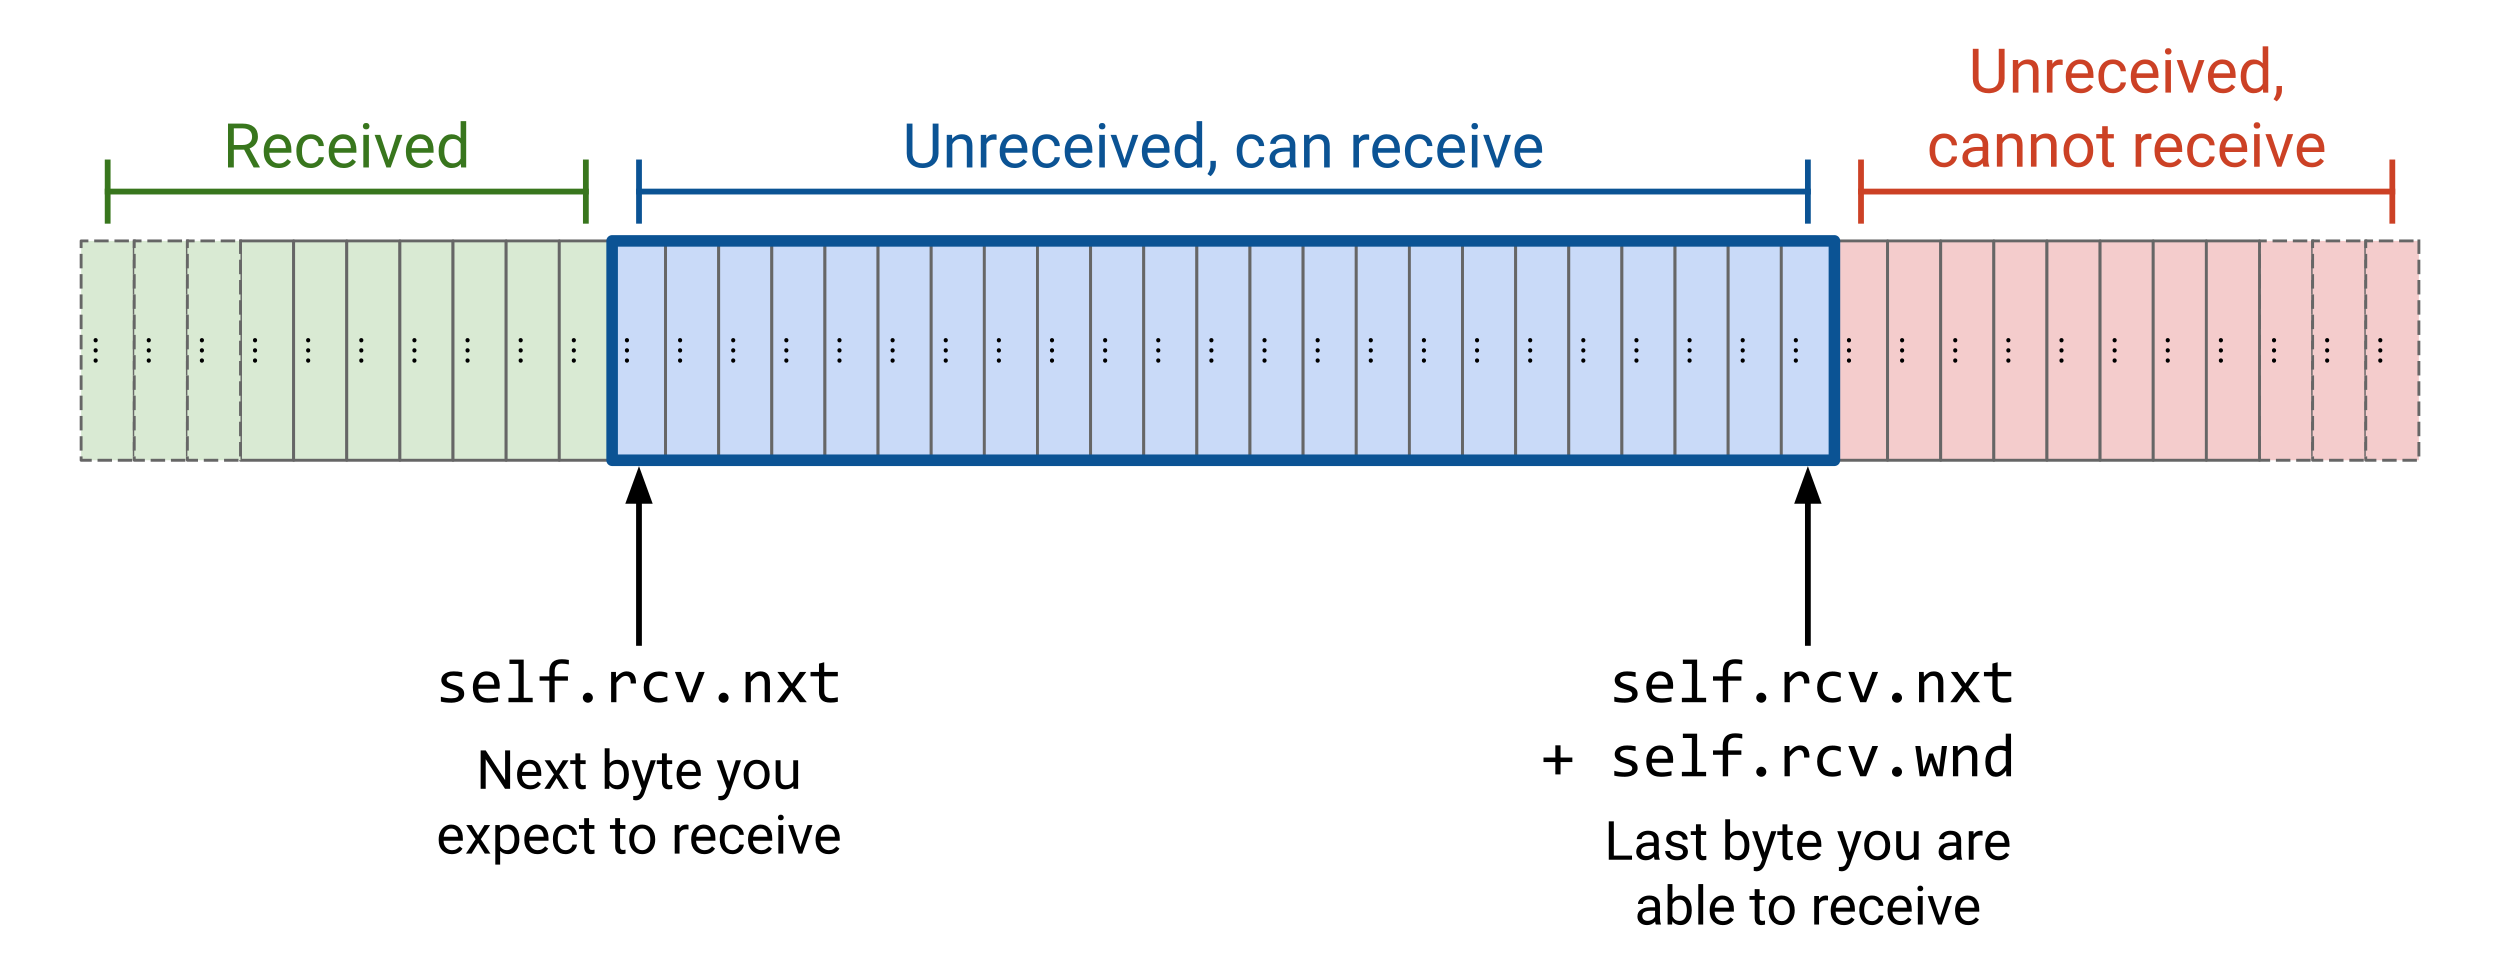 <svg version="1.1" viewBox="0.0 0.0 864.0 336.0" fill="none" stroke="none" stroke-linecap="square" stroke-miterlimit="10" xmlns:xlink="http://www.w3.org/1999/xlink" xmlns="http://www.w3.org/2000/svg"><rect x="0.0" y="0.0" width="864.0" height="336.0" fill="#333333" stroke="none"/><clipPath id="p.0"><path d="m0 0l864.0 0l0 336.0l-864.0 0l0 -336.0z" clip-rule="nonzero"/></clipPath><g clip-path="url(#p.0)"><path fill="#ffffff" d="m0 0l864.0 0l0 336.0l-864.0 0z" fill-rule="evenodd"/><path fill="#d9ead3" d="m101.48 83.257l0 75.811l-18.362 0l0 -75.811z" fill-rule="evenodd"/><path stroke="#666666" stroke-width="1.0" stroke-linejoin="round" stroke-linecap="butt" d="m101.48 83.257l0 75.811l-18.362 0l0 -75.811z" fill-rule="evenodd"/><path fill="#000000" d="m88.124 116.839q0.312 0 0.516 0.188q0.219 0.188 0.219 0.547q0 0.375 -0.219 0.562q-0.203 0.203 -0.516 0.203q-0.297 0 -0.5 -0.203q-0.203 -0.188 -0.203 -0.562q0 -0.359 0.203 -0.547q0.203 -0.188 0.5 -0.188zm0 3.508q0.312 0 0.516 0.188q0.219 0.188 0.219 0.547q0 0.375 -0.219 0.562q-0.203 0.203 -0.516 0.203q-0.297 0 -0.5 -0.203q-0.203 -0.188 -0.203 -0.562q0 -0.359 0.203 -0.547q0.203 -0.188 0.5 -0.188zm0 3.508q0.312 0 0.516 0.188q0.219 0.188 0.219 0.547q0 0.375 -0.219 0.562q-0.203 0.203 -0.516 0.203q-0.297 0 -0.5 -0.203q-0.203 -0.188 -0.203 -0.562q0 -0.359 0.203 -0.547q0.203 -0.188 0.5 -0.188z" fill-rule="nonzero"/><path fill="#d9ead3" d="m119.843 83.257l0 75.811l-18.362 0l0 -75.811z" fill-rule="evenodd"/><path stroke="#666666" stroke-width="1.0" stroke-linejoin="round" stroke-linecap="butt" d="m119.843 83.257l0 75.811l-18.362 0l0 -75.811z" fill-rule="evenodd"/><path fill="#000000" d="m106.486 116.839q0.312 0 0.516 0.188q0.219 0.188 0.219 0.547q0 0.375 -0.219 0.562q-0.203 0.203 -0.516 0.203q-0.297 0 -0.5 -0.203q-0.203 -0.188 -0.203 -0.562q0 -0.359 0.203 -0.547q0.203 -0.188 0.5 -0.188zm0 3.508q0.312 0 0.516 0.188q0.219 0.188 0.219 0.547q0 0.375 -0.219 0.562q-0.203 0.203 -0.516 0.203q-0.297 0 -0.5 -0.203q-0.203 -0.188 -0.203 -0.562q0 -0.359 0.203 -0.547q0.203 -0.188 0.5 -0.188zm0 3.508q0.312 0 0.516 0.188q0.219 0.188 0.219 0.547q0 0.375 -0.219 0.562q-0.203 0.203 -0.516 0.203q-0.297 0 -0.5 -0.203q-0.203 -0.188 -0.203 -0.562q0 -0.359 0.203 -0.547q0.203 -0.188 0.5 -0.188z" fill-rule="nonzero"/><path fill="#d9ead3" d="m138.205 83.257l0 75.811l-18.362 0l0 -75.811z" fill-rule="evenodd"/><path stroke="#666666" stroke-width="1.0" stroke-linejoin="round" stroke-linecap="butt" d="m138.205 83.257l0 75.811l-18.362 0l0 -75.811z" fill-rule="evenodd"/><path fill="#000000" d="m124.849 116.839q0.312 0 0.516 0.188q0.219 0.188 0.219 0.547q0 0.375 -0.219 0.562q-0.203 0.203 -0.516 0.203q-0.297 0 -0.5 -0.203q-0.203 -0.188 -0.203 -0.562q0 -0.359 0.203 -0.547q0.203 -0.188 0.5 -0.188zm0 3.508q0.312 0 0.516 0.188q0.219 0.188 0.219 0.547q0 0.375 -0.219 0.562q-0.203 0.203 -0.516 0.203q-0.297 0 -0.5 -0.203q-0.203 -0.188 -0.203 -0.562q0 -0.359 0.203 -0.547q0.203 -0.188 0.5 -0.188zm0 3.508q0.312 0 0.516 0.188q0.219 0.188 0.219 0.547q0 0.375 -0.219 0.562q-0.203 0.203 -0.516 0.203q-0.297 0 -0.5 -0.203q-0.203 -0.188 -0.203 -0.562q0 -0.359 0.203 -0.547q0.203 -0.188 0.5 -0.188z" fill-rule="nonzero"/><path fill="#d9ead3" d="m156.567 83.257l0 75.811l-18.362 0l0 -75.811z" fill-rule="evenodd"/><path stroke="#666666" stroke-width="1.0" stroke-linejoin="round" stroke-linecap="butt" d="m156.567 83.257l0 75.811l-18.362 0l0 -75.811z" fill-rule="evenodd"/><path fill="#000000" d="m143.211 116.839q0.312 0 0.516 0.188q0.219 0.188 0.219 0.547q0 0.375 -0.219 0.562q-0.203 0.203 -0.516 0.203q-0.297 0 -0.5 -0.203q-0.203 -0.188 -0.203 -0.562q0 -0.359 0.203 -0.547q0.203 -0.188 0.5 -0.188zm0 3.508q0.312 0 0.516 0.188q0.219 0.188 0.219 0.547q0 0.375 -0.219 0.562q-0.203 0.203 -0.516 0.203q-0.297 0 -0.5 -0.203q-0.203 -0.188 -0.203 -0.562q0 -0.359 0.203 -0.547q0.203 -0.188 0.5 -0.188zm0 3.508q0.312 0 0.516 0.188q0.219 0.188 0.219 0.547q0 0.375 -0.219 0.562q-0.203 0.203 -0.516 0.203q-0.297 0 -0.5 -0.203q-0.203 -0.188 -0.203 -0.562q0 -0.359 0.203 -0.547q0.203 -0.188 0.5 -0.188z" fill-rule="nonzero"/><path fill="#d9ead3" d="m174.929 83.257l0 75.811l-18.362 0l0 -75.811z" fill-rule="evenodd"/><path stroke="#666666" stroke-width="1.0" stroke-linejoin="round" stroke-linecap="butt" d="m174.929 83.257l0 75.811l-18.362 0l0 -75.811z" fill-rule="evenodd"/><path fill="#000000" d="m161.573 116.839q0.312 0 0.516 0.188q0.219 0.188 0.219 0.547q0 0.375 -0.219 0.562q-0.203 0.203 -0.516 0.203q-0.297 0 -0.5 -0.203q-0.203 -0.188 -0.203 -0.562q0 -0.359 0.203 -0.547q0.203 -0.188 0.5 -0.188zm0 3.508q0.312 0 0.516 0.188q0.219 0.188 0.219 0.547q0 0.375 -0.219 0.562q-0.203 0.203 -0.516 0.203q-0.297 0 -0.5 -0.203q-0.203 -0.188 -0.203 -0.562q0 -0.359 0.203 -0.547q0.203 -0.188 0.5 -0.188zm0 3.508q0.312 0 0.516 0.188q0.219 0.188 0.219 0.547q0 0.375 -0.219 0.562q-0.203 0.203 -0.516 0.203q-0.297 0 -0.5 -0.203q-0.203 -0.188 -0.203 -0.562q0 -0.359 0.203 -0.547q0.203 -0.188 0.5 -0.188z" fill-rule="nonzero"/><path fill="#d9ead3" d="m193.291 83.257l0 75.811l-18.362 0l0 -75.811z" fill-rule="evenodd"/><path stroke="#666666" stroke-width="1.0" stroke-linejoin="round" stroke-linecap="butt" d="m193.291 83.257l0 75.811l-18.362 0l0 -75.811z" fill-rule="evenodd"/><path fill="#000000" d="m179.935 116.839q0.312 0 0.516 0.188q0.219 0.188 0.219 0.547q0 0.375 -0.219 0.562q-0.203 0.203 -0.516 0.203q-0.297 0 -0.5 -0.203q-0.203 -0.188 -0.203 -0.562q0 -0.359 0.203 -0.547q0.203 -0.188 0.5 -0.188zm0 3.508q0.312 0 0.516 0.188q0.219 0.188 0.219 0.547q0 0.375 -0.219 0.562q-0.203 0.203 -0.516 0.203q-0.297 0 -0.5 -0.203q-0.203 -0.188 -0.203 -0.562q0 -0.359 0.203 -0.547q0.203 -0.188 0.5 -0.188zm0 3.508q0.312 0 0.516 0.188q0.219 0.188 0.219 0.547q0 0.375 -0.219 0.562q-0.203 0.203 -0.516 0.203q-0.297 0 -0.5 -0.203q-0.203 -0.188 -0.203 -0.562q0 -0.359 0.203 -0.547q0.203 -0.188 0.5 -0.188z" fill-rule="nonzero"/><path fill="#d9ead3" d="m211.654 83.257l0 75.811l-18.362 0l0 -75.811z" fill-rule="evenodd"/><path stroke="#666666" stroke-width="1.0" stroke-linejoin="round" stroke-linecap="butt" d="m211.654 83.257l0 75.811l-18.362 0l0 -75.811z" fill-rule="evenodd"/><path fill="#000000" d="m198.297 116.839q0.312 0 0.516 0.188q0.219 0.188 0.219 0.547q0 0.375 -0.219 0.562q-0.203 0.203 -0.516 0.203q-0.297 0 -0.5 -0.203q-0.203 -0.188 -0.203 -0.562q0 -0.359 0.203 -0.547q0.203 -0.188 0.5 -0.188zm0 3.508q0.312 0 0.516 0.188q0.219 0.188 0.219 0.547q0 0.375 -0.219 0.562q-0.203 0.203 -0.516 0.203q-0.297 0 -0.5 -0.203q-0.203 -0.188 -0.203 -0.562q0 -0.359 0.203 -0.547q0.203 -0.188 0.5 -0.188zm0 3.508q0.312 0 0.516 0.188q0.219 0.188 0.219 0.547q0 0.375 -0.219 0.562q-0.203 0.203 -0.516 0.203q-0.297 0 -0.5 -0.203q-0.203 -0.188 -0.203 -0.562q0 -0.359 0.203 -0.547q0.203 -0.188 0.5 -0.188z" fill-rule="nonzero"/><path fill="#c9daf8" d="m230.016 83.257l0 75.811l-18.362 0l0 -75.811z" fill-rule="evenodd"/><path stroke="#666666" stroke-width="1.0" stroke-linejoin="round" stroke-linecap="butt" d="m230.016 83.257l0 75.811l-18.362 0l0 -75.811z" fill-rule="evenodd"/><path fill="#000000" d="m216.66 116.839q0.312 0 0.516 0.188q0.219 0.188 0.219 0.547q0 0.375 -0.219 0.562q-0.203 0.203 -0.516 0.203q-0.297 0 -0.5 -0.203q-0.203 -0.188 -0.203 -0.562q0 -0.359 0.203 -0.547q0.203 -0.188 0.5 -0.188zm0 3.508q0.312 0 0.516 0.188q0.219 0.188 0.219 0.547q0 0.375 -0.219 0.562q-0.203 0.203 -0.516 0.203q-0.297 0 -0.5 -0.203q-0.203 -0.188 -0.203 -0.562q0 -0.359 0.203 -0.547q0.203 -0.188 0.5 -0.188zm0 3.508q0.312 0 0.516 0.188q0.219 0.188 0.219 0.547q0 0.375 -0.219 0.562q-0.203 0.203 -0.516 0.203q-0.297 0 -0.5 -0.203q-0.203 -0.188 -0.203 -0.562q0 -0.359 0.203 -0.547q0.203 -0.188 0.5 -0.188z" fill-rule="nonzero"/><path fill="#c9daf8" d="m248.378 83.257l0 75.811l-18.362 0l0 -75.811z" fill-rule="evenodd"/><path stroke="#666666" stroke-width="1.0" stroke-linejoin="round" stroke-linecap="butt" d="m248.378 83.257l0 75.811l-18.362 0l0 -75.811z" fill-rule="evenodd"/><path fill="#000000" d="m235.022 116.839q0.312 0 0.516 0.188q0.219 0.188 0.219 0.547q0 0.375 -0.219 0.562q-0.203 0.203 -0.516 0.203q-0.297 0 -0.5 -0.203q-0.203 -0.188 -0.203 -0.562q0 -0.359 0.203 -0.547q0.203 -0.188 0.5 -0.188zm0 3.508q0.312 0 0.516 0.188q0.219 0.188 0.219 0.547q0 0.375 -0.219 0.562q-0.203 0.203 -0.516 0.203q-0.297 0 -0.5 -0.203q-0.203 -0.188 -0.203 -0.562q0 -0.359 0.203 -0.547q0.203 -0.188 0.5 -0.188zm0 3.508q0.312 0 0.516 0.188q0.219 0.188 0.219 0.547q0 0.375 -0.219 0.562q-0.203 0.203 -0.516 0.203q-0.297 0 -0.5 -0.203q-0.203 -0.188 -0.203 -0.562q0 -0.359 0.203 -0.547q0.203 -0.188 0.5 -0.188z" fill-rule="nonzero"/><path fill="#c9daf8" d="m266.74 83.257l0 75.811l-18.362 0l0 -75.811z" fill-rule="evenodd"/><path stroke="#666666" stroke-width="1.0" stroke-linejoin="round" stroke-linecap="butt" d="m266.74 83.257l0 75.811l-18.362 0l0 -75.811z" fill-rule="evenodd"/><path fill="#000000" d="m253.384 116.839q0.312 0 0.516 0.188q0.219 0.188 0.219 0.547q0 0.375 -0.219 0.562q-0.203 0.203 -0.516 0.203q-0.297 0 -0.5 -0.203q-0.203 -0.188 -0.203 -0.562q0 -0.359 0.203 -0.547q0.203 -0.188 0.5 -0.188zm0 3.508q0.312 0 0.516 0.188q0.219 0.188 0.219 0.547q0 0.375 -0.219 0.562q-0.203 0.203 -0.516 0.203q-0.297 0 -0.5 -0.203q-0.203 -0.188 -0.203 -0.562q0 -0.359 0.203 -0.547q0.203 -0.188 0.5 -0.188zm0 3.508q0.312 0 0.516 0.188q0.219 0.188 0.219 0.547q0 0.375 -0.219 0.562q-0.203 0.203 -0.516 0.203q-0.297 0 -0.5 -0.203q-0.203 -0.188 -0.203 -0.562q0 -0.359 0.203 -0.547q0.203 -0.188 0.5 -0.188z" fill-rule="nonzero"/><path fill="#c9daf8" d="m285.102 83.257l0 75.811l-18.362 0l0 -75.811z" fill-rule="evenodd"/><path stroke="#666666" stroke-width="1.0" stroke-linejoin="round" stroke-linecap="butt" d="m285.102 83.257l0 75.811l-18.362 0l0 -75.811z" fill-rule="evenodd"/><path fill="#000000" d="m271.746 116.839q0.312 0 0.516 0.188q0.219 0.188 0.219 0.547q0 0.375 -0.219 0.562q-0.203 0.203 -0.516 0.203q-0.297 0 -0.5 -0.203q-0.203 -0.188 -0.203 -0.562q0 -0.359 0.203 -0.547q0.203 -0.188 0.5 -0.188zm0 3.508q0.312 0 0.516 0.188q0.219 0.188 0.219 0.547q0 0.375 -0.219 0.562q-0.203 0.203 -0.516 0.203q-0.297 0 -0.5 -0.203q-0.203 -0.188 -0.203 -0.562q0 -0.359 0.203 -0.547q0.203 -0.188 0.5 -0.188zm0 3.508q0.312 0 0.516 0.188q0.219 0.188 0.219 0.547q0 0.375 -0.219 0.562q-0.203 0.203 -0.516 0.203q-0.297 0 -0.5 -0.203q-0.203 -0.188 -0.203 -0.562q0 -0.359 0.203 -0.547q0.203 -0.188 0.5 -0.188z" fill-rule="nonzero"/><path fill="#c9daf8" d="m303.465 83.257l0 75.811l-18.362 0l0 -75.811z" fill-rule="evenodd"/><path stroke="#666666" stroke-width="1.0" stroke-linejoin="round" stroke-linecap="butt" d="m303.465 83.257l0 75.811l-18.362 0l0 -75.811z" fill-rule="evenodd"/><path fill="#000000" d="m290.108 116.839q0.312 0 0.516 0.188q0.219 0.188 0.219 0.547q0 0.375 -0.219 0.562q-0.203 0.203 -0.516 0.203q-0.297 0 -0.5 -0.203q-0.203 -0.188 -0.203 -0.562q0 -0.359 0.203 -0.547q0.203 -0.188 0.5 -0.188zm0 3.508q0.312 0 0.516 0.188q0.219 0.188 0.219 0.547q0 0.375 -0.219 0.562q-0.203 0.203 -0.516 0.203q-0.297 0 -0.5 -0.203q-0.203 -0.188 -0.203 -0.562q0 -0.359 0.203 -0.547q0.203 -0.188 0.5 -0.188zm0 3.508q0.312 0 0.516 0.188q0.219 0.188 0.219 0.547q0 0.375 -0.219 0.562q-0.203 0.203 -0.516 0.203q-0.297 0 -0.5 -0.203q-0.203 -0.188 -0.203 -0.562q0 -0.359 0.203 -0.547q0.203 -0.188 0.5 -0.188z" fill-rule="nonzero"/><path fill="#c9daf8" d="m321.827 83.257l0 75.811l-18.362 0l0 -75.811z" fill-rule="evenodd"/><path stroke="#666666" stroke-width="1.0" stroke-linejoin="round" stroke-linecap="butt" d="m321.827 83.257l0 75.811l-18.362 0l0 -75.811z" fill-rule="evenodd"/><path fill="#000000" d="m308.471 116.839q0.312 0 0.516 0.188q0.219 0.188 0.219 0.547q0 0.375 -0.219 0.562q-0.203 0.203 -0.516 0.203q-0.297 0 -0.5 -0.203q-0.203 -0.188 -0.203 -0.562q0 -0.359 0.203 -0.547q0.203 -0.188 0.5 -0.188zm0 3.508q0.312 0 0.516 0.188q0.219 0.188 0.219 0.547q0 0.375 -0.219 0.562q-0.203 0.203 -0.516 0.203q-0.297 0 -0.5 -0.203q-0.203 -0.188 -0.203 -0.562q0 -0.359 0.203 -0.547q0.203 -0.188 0.5 -0.188zm0 3.508q0.312 0 0.516 0.188q0.219 0.188 0.219 0.547q0 0.375 -0.219 0.562q-0.203 0.203 -0.516 0.203q-0.297 0 -0.5 -0.203q-0.203 -0.188 -0.203 -0.562q0 -0.359 0.203 -0.547q0.203 -0.188 0.5 -0.188z" fill-rule="nonzero"/><path fill="#c9daf8" d="m340.189 83.257l0 75.811l-18.362 0l0 -75.811z" fill-rule="evenodd"/><path stroke="#666666" stroke-width="1.0" stroke-linejoin="round" stroke-linecap="butt" d="m340.189 83.257l0 75.811l-18.362 0l0 -75.811z" fill-rule="evenodd"/><path fill="#000000" d="m326.833 116.839q0.312 0 0.516 0.188q0.219 0.188 0.219 0.547q0 0.375 -0.219 0.562q-0.203 0.203 -0.516 0.203q-0.297 0 -0.5 -0.203q-0.203 -0.188 -0.203 -0.562q0 -0.359 0.203 -0.547q0.203 -0.188 0.5 -0.188zm0 3.508q0.312 0 0.516 0.188q0.219 0.188 0.219 0.547q0 0.375 -0.219 0.562q-0.203 0.203 -0.516 0.203q-0.297 0 -0.5 -0.203q-0.203 -0.188 -0.203 -0.562q0 -0.359 0.203 -0.547q0.203 -0.188 0.5 -0.188zm0 3.508q0.312 0 0.516 0.188q0.219 0.188 0.219 0.547q0 0.375 -0.219 0.562q-0.203 0.203 -0.516 0.203q-0.297 0 -0.5 -0.203q-0.203 -0.188 -0.203 -0.562q0 -0.359 0.203 -0.547q0.203 -0.188 0.5 -0.188z" fill-rule="nonzero"/><path fill="#c9daf8" d="m358.551 83.257l0 75.811l-18.362 0l0 -75.811z" fill-rule="evenodd"/><path stroke="#666666" stroke-width="1.0" stroke-linejoin="round" stroke-linecap="butt" d="m358.551 83.257l0 75.811l-18.362 0l0 -75.811z" fill-rule="evenodd"/><path fill="#000000" d="m345.195 116.839q0.312 0 0.516 0.188q0.219 0.188 0.219 0.547q0 0.375 -0.219 0.562q-0.203 0.203 -0.516 0.203q-0.297 0 -0.5 -0.203q-0.203 -0.188 -0.203 -0.562q0 -0.359 0.203 -0.547q0.203 -0.188 0.5 -0.188zm0 3.508q0.312 0 0.516 0.188q0.219 0.188 0.219 0.547q0 0.375 -0.219 0.562q-0.203 0.203 -0.516 0.203q-0.297 0 -0.5 -0.203q-0.203 -0.188 -0.203 -0.562q0 -0.359 0.203 -0.547q0.203 -0.188 0.5 -0.188zm0 3.508q0.312 0 0.516 0.188q0.219 0.188 0.219 0.547q0 0.375 -0.219 0.562q-0.203 0.203 -0.516 0.203q-0.297 0 -0.5 -0.203q-0.203 -0.188 -0.203 -0.562q0 -0.359 0.203 -0.547q0.203 -0.188 0.5 -0.188z" fill-rule="nonzero"/><path fill="#c9daf8" d="m376.913 83.257l0 75.811l-18.362 0l0 -75.811z" fill-rule="evenodd"/><path stroke="#666666" stroke-width="1.0" stroke-linejoin="round" stroke-linecap="butt" d="m376.913 83.257l0 75.811l-18.362 0l0 -75.811z" fill-rule="evenodd"/><path fill="#000000" d="m363.557 116.839q0.312 0 0.516 0.188q0.219 0.188 0.219 0.547q0 0.375 -0.219 0.562q-0.203 0.203 -0.516 0.203q-0.297 0 -0.5 -0.203q-0.203 -0.188 -0.203 -0.562q0 -0.359 0.203 -0.547q0.203 -0.188 0.5 -0.188zm0 3.508q0.312 0 0.516 0.188q0.219 0.188 0.219 0.547q0 0.375 -0.219 0.562q-0.203 0.203 -0.516 0.203q-0.297 0 -0.5 -0.203q-0.203 -0.188 -0.203 -0.562q0 -0.359 0.203 -0.547q0.203 -0.188 0.5 -0.188zm0 3.508q0.312 0 0.516 0.188q0.219 0.188 0.219 0.547q0 0.375 -0.219 0.562q-0.203 0.203 -0.516 0.203q-0.297 0 -0.5 -0.203q-0.203 -0.188 -0.203 -0.562q0 -0.359 0.203 -0.547q0.203 -0.188 0.5 -0.188z" fill-rule="nonzero"/><path fill="#c9daf8" d="m395.276 83.257l0 75.811l-18.362 0l0 -75.811z" fill-rule="evenodd"/><path stroke="#666666" stroke-width="1.0" stroke-linejoin="round" stroke-linecap="butt" d="m395.276 83.257l0 75.811l-18.362 0l0 -75.811z" fill-rule="evenodd"/><path fill="#000000" d="m381.92 116.839q0.312 0 0.516 0.188q0.219 0.188 0.219 0.547q0 0.375 -0.219 0.562q-0.203 0.203 -0.516 0.203q-0.297 0 -0.5 -0.203q-0.203 -0.188 -0.203 -0.562q0 -0.359 0.203 -0.547q0.203 -0.188 0.5 -0.188zm0 3.508q0.312 0 0.516 0.188q0.219 0.188 0.219 0.547q0 0.375 -0.219 0.562q-0.203 0.203 -0.516 0.203q-0.297 0 -0.5 -0.203q-0.203 -0.188 -0.203 -0.562q0 -0.359 0.203 -0.547q0.203 -0.188 0.5 -0.188zm0 3.508q0.312 0 0.516 0.188q0.219 0.188 0.219 0.547q0 0.375 -0.219 0.562q-0.203 0.203 -0.516 0.203q-0.297 0 -0.5 -0.203q-0.203 -0.188 -0.203 -0.562q0 -0.359 0.203 -0.547q0.203 -0.188 0.5 -0.188z" fill-rule="nonzero"/><path fill="#c9daf8" d="m413.638 83.257l0 75.811l-18.362 0l0 -75.811z" fill-rule="evenodd"/><path stroke="#666666" stroke-width="1.0" stroke-linejoin="round" stroke-linecap="butt" d="m413.638 83.257l0 75.811l-18.362 0l0 -75.811z" fill-rule="evenodd"/><path fill="#000000" d="m400.282 116.839q0.312 0 0.516 0.188q0.219 0.188 0.219 0.547q0 0.375 -0.219 0.562q-0.203 0.203 -0.516 0.203q-0.297 0 -0.5 -0.203q-0.203 -0.188 -0.203 -0.562q0 -0.359 0.203 -0.547q0.203 -0.188 0.5 -0.188zm0 3.508q0.312 0 0.516 0.188q0.219 0.188 0.219 0.547q0 0.375 -0.219 0.562q-0.203 0.203 -0.516 0.203q-0.297 0 -0.5 -0.203q-0.203 -0.188 -0.203 -0.562q0 -0.359 0.203 -0.547q0.203 -0.188 0.5 -0.188zm0 3.508q0.312 0 0.516 0.188q0.219 0.188 0.219 0.547q0 0.375 -0.219 0.562q-0.203 0.203 -0.516 0.203q-0.297 0 -0.5 -0.203q-0.203 -0.188 -0.203 -0.562q0 -0.359 0.203 -0.547q0.203 -0.188 0.5 -0.188z" fill-rule="nonzero"/><path fill="#c9daf8" d="m432.0 83.257l0 75.811l-18.362 0l0 -75.811z" fill-rule="evenodd"/><path stroke="#666666" stroke-width="1.0" stroke-linejoin="round" stroke-linecap="butt" d="m432.0 83.257l0 75.811l-18.362 0l0 -75.811z" fill-rule="evenodd"/><path fill="#000000" d="m418.644 116.839q0.312 0 0.516 0.188q0.219 0.188 0.219 0.547q0 0.375 -0.219 0.562q-0.203 0.203 -0.516 0.203q-0.297 0 -0.5 -0.203q-0.203 -0.188 -0.203 -0.562q0 -0.359 0.203 -0.547q0.203 -0.188 0.5 -0.188zm0 3.508q0.312 0 0.516 0.188q0.219 0.188 0.219 0.547q0 0.375 -0.219 0.562q-0.203 0.203 -0.516 0.203q-0.297 0 -0.5 -0.203q-0.203 -0.188 -0.203 -0.562q0 -0.359 0.203 -0.547q0.203 -0.188 0.5 -0.188zm0 3.508q0.312 0 0.516 0.188q0.219 0.188 0.219 0.547q0 0.375 -0.219 0.562q-0.203 0.203 -0.516 0.203q-0.297 0 -0.5 -0.203q-0.203 -0.188 -0.203 -0.562q0 -0.359 0.203 -0.547q0.203 -0.188 0.5 -0.188z" fill-rule="nonzero"/><path fill="#c9daf8" d="m450.362 83.257l0 75.811l-18.362 0l0 -75.811z" fill-rule="evenodd"/><path stroke="#666666" stroke-width="1.0" stroke-linejoin="round" stroke-linecap="butt" d="m450.362 83.257l0 75.811l-18.362 0l0 -75.811z" fill-rule="evenodd"/><path fill="#000000" d="m437.006 116.839q0.312 0 0.516 0.188q0.219 0.188 0.219 0.547q0 0.375 -0.219 0.562q-0.203 0.203 -0.516 0.203q-0.297 0 -0.5 -0.203q-0.203 -0.188 -0.203 -0.562q0 -0.359 0.203 -0.547q0.203 -0.188 0.5 -0.188zm0 3.508q0.312 0 0.516 0.188q0.219 0.188 0.219 0.547q0 0.375 -0.219 0.562q-0.203 0.203 -0.516 0.203q-0.297 0 -0.5 -0.203q-0.203 -0.188 -0.203 -0.562q0 -0.359 0.203 -0.547q0.203 -0.188 0.5 -0.188zm0 3.508q0.312 0 0.516 0.188q0.219 0.188 0.219 0.547q0 0.375 -0.219 0.562q-0.203 0.203 -0.516 0.203q-0.297 0 -0.5 -0.203q-0.203 -0.188 -0.203 -0.562q0 -0.359 0.203 -0.547q0.203 -0.188 0.5 -0.188z" fill-rule="nonzero"/><path fill="#c9daf8" d="m468.724 83.257l0 75.811l-18.362 0l0 -75.811z" fill-rule="evenodd"/><path stroke="#666666" stroke-width="1.0" stroke-linejoin="round" stroke-linecap="butt" d="m468.724 83.257l0 75.811l-18.362 0l0 -75.811z" fill-rule="evenodd"/><path fill="#000000" d="m455.368 116.839q0.312 0 0.516 0.188q0.219 0.188 0.219 0.547q0 0.375 -0.219 0.562q-0.203 0.203 -0.516 0.203q-0.297 0 -0.5 -0.203q-0.203 -0.188 -0.203 -0.562q0 -0.359 0.203 -0.547q0.203 -0.188 0.5 -0.188zm0 3.508q0.312 0 0.516 0.188q0.219 0.188 0.219 0.547q0 0.375 -0.219 0.562q-0.203 0.203 -0.516 0.203q-0.297 0 -0.5 -0.203q-0.203 -0.188 -0.203 -0.562q0 -0.359 0.203 -0.547q0.203 -0.188 0.5 -0.188zm0 3.508q0.312 0 0.516 0.188q0.219 0.188 0.219 0.547q0 0.375 -0.219 0.562q-0.203 0.203 -0.516 0.203q-0.297 0 -0.5 -0.203q-0.203 -0.188 -0.203 -0.562q0 -0.359 0.203 -0.547q0.203 -0.188 0.5 -0.188z" fill-rule="nonzero"/><path fill="#c9daf8" d="m487.087 83.257l0 75.811l-18.362 0l0 -75.811z" fill-rule="evenodd"/><path stroke="#666666" stroke-width="1.0" stroke-linejoin="round" stroke-linecap="butt" d="m487.087 83.257l0 75.811l-18.362 0l0 -75.811z" fill-rule="evenodd"/><path fill="#000000" d="m473.731 116.839q0.312 0 0.516 0.188q0.219 0.188 0.219 0.547q0 0.375 -0.219 0.562q-0.203 0.203 -0.516 0.203q-0.297 0 -0.5 -0.203q-0.203 -0.188 -0.203 -0.562q0 -0.359 0.203 -0.547q0.203 -0.188 0.5 -0.188zm0 3.508q0.312 0 0.516 0.188q0.219 0.188 0.219 0.547q0 0.375 -0.219 0.562q-0.203 0.203 -0.516 0.203q-0.297 0 -0.5 -0.203q-0.203 -0.188 -0.203 -0.562q0 -0.359 0.203 -0.547q0.203 -0.188 0.5 -0.188zm0 3.508q0.312 0 0.516 0.188q0.219 0.188 0.219 0.547q0 0.375 -0.219 0.562q-0.203 0.203 -0.516 0.203q-0.297 0 -0.5 -0.203q-0.203 -0.188 -0.203 -0.562q0 -0.359 0.203 -0.547q0.203 -0.188 0.5 -0.188z" fill-rule="nonzero"/><path fill="#c9daf8" d="m505.449 83.257l0 75.811l-18.362 0l0 -75.811z" fill-rule="evenodd"/><path stroke="#666666" stroke-width="1.0" stroke-linejoin="round" stroke-linecap="butt" d="m505.449 83.257l0 75.811l-18.362 0l0 -75.811z" fill-rule="evenodd"/><path fill="#000000" d="m492.093 116.839q0.312 0 0.516 0.188q0.219 0.188 0.219 0.547q0 0.375 -0.219 0.562q-0.203 0.203 -0.516 0.203q-0.297 0 -0.5 -0.203q-0.203 -0.188 -0.203 -0.562q0 -0.359 0.203 -0.547q0.203 -0.188 0.5 -0.188zm0 3.508q0.312 0 0.516 0.188q0.219 0.188 0.219 0.547q0 0.375 -0.219 0.562q-0.203 0.203 -0.516 0.203q-0.297 0 -0.5 -0.203q-0.203 -0.188 -0.203 -0.562q0 -0.359 0.203 -0.547q0.203 -0.188 0.5 -0.188zm0 3.508q0.312 0 0.516 0.188q0.219 0.188 0.219 0.547q0 0.375 -0.219 0.562q-0.203 0.203 -0.516 0.203q-0.297 0 -0.5 -0.203q-0.203 -0.188 -0.203 -0.562q0 -0.359 0.203 -0.547q0.203 -0.188 0.5 -0.188z" fill-rule="nonzero"/><path fill="#c9daf8" d="m523.811 83.257l0 75.811l-18.362 0l0 -75.811z" fill-rule="evenodd"/><path stroke="#666666" stroke-width="1.0" stroke-linejoin="round" stroke-linecap="butt" d="m523.811 83.257l0 75.811l-18.362 0l0 -75.811z" fill-rule="evenodd"/><path fill="#000000" d="m510.455 116.839q0.312 0 0.516 0.188q0.219 0.188 0.219 0.547q0 0.375 -0.219 0.562q-0.203 0.203 -0.516 0.203q-0.297 0 -0.5 -0.203q-0.203 -0.188 -0.203 -0.562q0 -0.359 0.203 -0.547q0.203 -0.188 0.5 -0.188zm0 3.508q0.312 0 0.516 0.188q0.219 0.188 0.219 0.547q0 0.375 -0.219 0.562q-0.203 0.203 -0.516 0.203q-0.297 0 -0.5 -0.203q-0.203 -0.188 -0.203 -0.562q0 -0.359 0.203 -0.547q0.203 -0.188 0.5 -0.188zm0 3.508q0.312 0 0.516 0.188q0.219 0.188 0.219 0.547q0 0.375 -0.219 0.562q-0.203 0.203 -0.516 0.203q-0.297 0 -0.5 -0.203q-0.203 -0.188 -0.203 -0.562q0 -0.359 0.203 -0.547q0.203 -0.188 0.5 -0.188z" fill-rule="nonzero"/><path fill="#f4cccc" d="m799.244 83.257l0 75.811l-18.362 0l0 -75.811z" fill-rule="evenodd"/><path stroke="#666666" stroke-width="1.0" stroke-linejoin="round" stroke-linecap="butt" stroke-dasharray="4.0,3.0" d="m799.244 83.257l0 75.811l-18.362 0l0 -75.811z" fill-rule="evenodd"/><path fill="#000000" d="m785.888 116.839q0.312 0 0.516 0.188q0.219 0.188 0.219 0.547q0 0.375 -0.219 0.562q-0.203 0.203 -0.516 0.203q-0.297 0 -0.5 -0.203q-0.203 -0.188 -0.203 -0.562q0 -0.359 0.203 -0.547q0.203 -0.188 0.5 -0.188zm0 3.508q0.312 0 0.516 0.188q0.219 0.188 0.219 0.547q0 0.375 -0.219 0.562q-0.203 0.203 -0.516 0.203q-0.297 0 -0.5 -0.203q-0.203 -0.188 -0.203 -0.562q0 -0.359 0.203 -0.547q0.203 -0.188 0.5 -0.188zm0 3.508q0.312 0 0.516 0.188q0.219 0.188 0.219 0.547q0 0.375 -0.219 0.562q-0.203 0.203 -0.516 0.203q-0.297 0 -0.5 -0.203q-0.203 -0.188 -0.203 -0.562q0 -0.359 0.203 -0.547q0.203 -0.188 0.5 -0.188z" fill-rule="nonzero"/><path fill="#f4cccc" d="m817.606 83.257l0 75.811l-18.362 0l0 -75.811z" fill-rule="evenodd"/><path stroke="#666666" stroke-width="1.0" stroke-linejoin="round" stroke-linecap="butt" stroke-dasharray="4.0,3.0" d="m817.606 83.257l0 75.811l-18.362 0l0 -75.811z" fill-rule="evenodd"/><path fill="#000000" d="m804.25 116.839q0.312 0 0.516 0.188q0.219 0.188 0.219 0.547q0 0.375 -0.219 0.562q-0.203 0.203 -0.516 0.203q-0.297 0 -0.5 -0.203q-0.203 -0.188 -0.203 -0.562q0 -0.359 0.203 -0.547q0.203 -0.188 0.5 -0.188zm0 3.508q0.312 0 0.516 0.188q0.219 0.188 0.219 0.547q0 0.375 -0.219 0.562q-0.203 0.203 -0.516 0.203q-0.297 0 -0.5 -0.203q-0.203 -0.188 -0.203 -0.562q0 -0.359 0.203 -0.547q0.203 -0.188 0.5 -0.188zm0 3.508q0.312 0 0.516 0.188q0.219 0.188 0.219 0.547q0 0.375 -0.219 0.562q-0.203 0.203 -0.516 0.203q-0.297 0 -0.5 -0.203q-0.203 -0.188 -0.203 -0.562q0 -0.359 0.203 -0.547q0.203 -0.188 0.5 -0.188z" fill-rule="nonzero"/><path fill="#f4cccc" d="m835.968 83.257l0 75.811l-18.362 0l0 -75.811z" fill-rule="evenodd"/><path stroke="#666666" stroke-width="1.0" stroke-linejoin="round" stroke-linecap="butt" stroke-dasharray="4.0,3.0" d="m835.968 83.257l0 75.811l-18.362 0l0 -75.811z" fill-rule="evenodd"/><path fill="#000000" d="m822.612 116.839q0.312 0 0.516 0.188q0.219 0.188 0.219 0.547q0 0.375 -0.219 0.562q-0.203 0.203 -0.516 0.203q-0.297 0 -0.5 -0.203q-0.203 -0.188 -0.203 -0.562q0 -0.359 0.203 -0.547q0.203 -0.188 0.5 -0.188zm0 3.508q0.312 0 0.516 0.188q0.219 0.188 0.219 0.547q0 0.375 -0.219 0.562q-0.203 0.203 -0.516 0.203q-0.297 0 -0.5 -0.203q-0.203 -0.188 -0.203 -0.562q0 -0.359 0.203 -0.547q0.203 -0.188 0.5 -0.188zm0 3.508q0.312 0 0.516 0.188q0.219 0.188 0.219 0.547q0 0.375 -0.219 0.562q-0.203 0.203 -0.516 0.203q-0.297 0 -0.5 -0.203q-0.203 -0.188 -0.203 -0.562q0 -0.359 0.203 -0.547q0.203 -0.188 0.5 -0.188z" fill-rule="nonzero"/><path fill="#d9ead3" d="m46.394 83.257l0 75.811l-18.362 0l0 -75.811z" fill-rule="evenodd"/><path stroke="#666666" stroke-width="1.0" stroke-linejoin="round" stroke-linecap="butt" stroke-dasharray="4.0,3.0" d="m46.394 83.257l0 75.811l-18.362 0l0 -75.811z" fill-rule="evenodd"/><path fill="#000000" d="m33.038 116.839q0.312 0 0.516 0.188q0.219 0.188 0.219 0.547q0 0.375 -0.219 0.562q-0.203 0.203 -0.516 0.203q-0.297 0 -0.5 -0.203q-0.203 -0.188 -0.203 -0.562q0 -0.359 0.203 -0.547q0.203 -0.188 0.5 -0.188zm0 3.508q0.312 0 0.516 0.188q0.219 0.188 0.219 0.547q0 0.375 -0.219 0.562q-0.203 0.203 -0.516 0.203q-0.297 0 -0.5 -0.203q-0.203 -0.188 -0.203 -0.562q0 -0.359 0.203 -0.547q0.203 -0.188 0.5 -0.188zm0 3.508q0.312 0 0.516 0.188q0.219 0.188 0.219 0.547q0 0.375 -0.219 0.562q-0.203 0.203 -0.516 0.203q-0.297 0 -0.5 -0.203q-0.203 -0.188 -0.203 -0.562q0 -0.359 0.203 -0.547q0.203 -0.188 0.5 -0.188z" fill-rule="nonzero"/><path fill="#d9ead3" d="m64.756 83.257l0 75.811l-18.362 0l0 -75.811z" fill-rule="evenodd"/><path stroke="#666666" stroke-width="1.0" stroke-linejoin="round" stroke-linecap="butt" stroke-dasharray="4.0,3.0" d="m64.756 83.257l0 75.811l-18.362 0l0 -75.811z" fill-rule="evenodd"/><path fill="#000000" d="m51.4 116.839q0.312 0 0.516 0.188q0.219 0.188 0.219 0.547q0 0.375 -0.219 0.562q-0.203 0.203 -0.516 0.203q-0.297 0 -0.5 -0.203q-0.203 -0.188 -0.203 -0.562q0 -0.359 0.203 -0.547q0.203 -0.188 0.5 -0.188zm0 3.508q0.312 0 0.516 0.188q0.219 0.188 0.219 0.547q0 0.375 -0.219 0.562q-0.203 0.203 -0.516 0.203q-0.297 0 -0.5 -0.203q-0.203 -0.188 -0.203 -0.562q0 -0.359 0.203 -0.547q0.203 -0.188 0.5 -0.188zm0 3.508q0.312 0 0.516 0.188q0.219 0.188 0.219 0.547q0 0.375 -0.219 0.562q-0.203 0.203 -0.516 0.203q-0.297 0 -0.5 -0.203q-0.203 -0.188 -0.203 -0.562q0 -0.359 0.203 -0.547q0.203 -0.188 0.5 -0.188z" fill-rule="nonzero"/><path fill="#d9ead3" d="m83.118 83.257l0 75.811l-18.362 0l0 -75.811z" fill-rule="evenodd"/><path stroke="#666666" stroke-width="1.0" stroke-linejoin="round" stroke-linecap="butt" stroke-dasharray="4.0,3.0" d="m83.118 83.257l0 75.811l-18.362 0l0 -75.811z" fill-rule="evenodd"/><path fill="#000000" d="m69.762 116.839q0.312 0 0.516 0.188q0.219 0.188 0.219 0.547q0 0.375 -0.219 0.562q-0.203 0.203 -0.516 0.203q-0.297 0 -0.5 -0.203q-0.203 -0.188 -0.203 -0.562q0 -0.359 0.203 -0.547q0.203 -0.188 0.5 -0.188zm0 3.508q0.312 0 0.516 0.188q0.219 0.188 0.219 0.547q0 0.375 -0.219 0.562q-0.203 0.203 -0.516 0.203q-0.297 0 -0.5 -0.203q-0.203 -0.188 -0.203 -0.562q0 -0.359 0.203 -0.547q0.203 -0.188 0.5 -0.188zm0 3.508q0.312 0 0.516 0.188q0.219 0.188 0.219 0.547q0 0.375 -0.219 0.562q-0.203 0.203 -0.516 0.203q-0.297 0 -0.5 -0.203q-0.203 -0.188 -0.203 -0.562q0 -0.359 0.203 -0.547q0.203 -0.188 0.5 -0.188z" fill-rule="nonzero"/><path fill="#c9daf8" d="m542.173 83.257l0 75.811l-18.362 0l0 -75.811z" fill-rule="evenodd"/><path stroke="#666666" stroke-width="1.0" stroke-linejoin="round" stroke-linecap="butt" d="m542.173 83.257l0 75.811l-18.362 0l0 -75.811z" fill-rule="evenodd"/><path fill="#000000" d="m528.817 116.839q0.312 0 0.516 0.188q0.219 0.188 0.219 0.547q0 0.375 -0.219 0.562q-0.203 0.203 -0.516 0.203q-0.297 0 -0.5 -0.203q-0.203 -0.188 -0.203 -0.562q0 -0.359 0.203 -0.547q0.203 -0.188 0.5 -0.188zm0 3.508q0.312 0 0.516 0.188q0.219 0.188 0.219 0.547q0 0.375 -0.219 0.562q-0.203 0.203 -0.516 0.203q-0.297 0 -0.5 -0.203q-0.203 -0.188 -0.203 -0.562q0 -0.359 0.203 -0.547q0.203 -0.188 0.5 -0.188zm0 3.508q0.312 0 0.516 0.188q0.219 0.188 0.219 0.547q0 0.375 -0.219 0.562q-0.203 0.203 -0.516 0.203q-0.297 0 -0.5 -0.203q-0.203 -0.188 -0.203 -0.562q0 -0.359 0.203 -0.547q0.203 -0.188 0.5 -0.188z" fill-rule="nonzero"/><path fill="#c9daf8" d="m560.535 83.257l0 75.811l-18.362 0l0 -75.811z" fill-rule="evenodd"/><path stroke="#666666" stroke-width="1.0" stroke-linejoin="round" stroke-linecap="butt" d="m560.535 83.257l0 75.811l-18.362 0l0 -75.811z" fill-rule="evenodd"/><path fill="#000000" d="m547.179 116.839q0.312 0 0.516 0.188q0.219 0.188 0.219 0.547q0 0.375 -0.219 0.562q-0.203 0.203 -0.516 0.203q-0.297 0 -0.5 -0.203q-0.203 -0.188 -0.203 -0.562q0 -0.359 0.203 -0.547q0.203 -0.188 0.5 -0.188zm0 3.508q0.312 0 0.516 0.188q0.219 0.188 0.219 0.547q0 0.375 -0.219 0.562q-0.203 0.203 -0.516 0.203q-0.297 0 -0.5 -0.203q-0.203 -0.188 -0.203 -0.562q0 -0.359 0.203 -0.547q0.203 -0.188 0.5 -0.188zm0 3.508q0.312 0 0.516 0.188q0.219 0.188 0.219 0.547q0 0.375 -0.219 0.562q-0.203 0.203 -0.516 0.203q-0.297 0 -0.5 -0.203q-0.203 -0.188 -0.203 -0.562q0 -0.359 0.203 -0.547q0.203 -0.188 0.5 -0.188z" fill-rule="nonzero"/><path fill="#c9daf8" d="m578.898 83.257l0 75.811l-18.362 0l0 -75.811z" fill-rule="evenodd"/><path stroke="#666666" stroke-width="1.0" stroke-linejoin="round" stroke-linecap="butt" d="m578.898 83.257l0 75.811l-18.362 0l0 -75.811z" fill-rule="evenodd"/><path fill="#000000" d="m565.542 116.839q0.312 0 0.516 0.188q0.219 0.188 0.219 0.547q0 0.375 -0.219 0.562q-0.203 0.203 -0.516 0.203q-0.297 0 -0.5 -0.203q-0.203 -0.188 -0.203 -0.562q0 -0.359 0.203 -0.547q0.203 -0.188 0.5 -0.188zm0 3.508q0.312 0 0.516 0.188q0.219 0.188 0.219 0.547q0 0.375 -0.219 0.562q-0.203 0.203 -0.516 0.203q-0.297 0 -0.5 -0.203q-0.203 -0.188 -0.203 -0.562q0 -0.359 0.203 -0.547q0.203 -0.188 0.5 -0.188zm0 3.508q0.312 0 0.516 0.188q0.219 0.188 0.219 0.547q0 0.375 -0.219 0.562q-0.203 0.203 -0.516 0.203q-0.297 0 -0.5 -0.203q-0.203 -0.188 -0.203 -0.562q0 -0.359 0.203 -0.547q0.203 -0.188 0.5 -0.188z" fill-rule="nonzero"/><path fill="#c9daf8" d="m597.26 83.257l0 75.811l-18.362 0l0 -75.811z" fill-rule="evenodd"/><path stroke="#666666" stroke-width="1.0" stroke-linejoin="round" stroke-linecap="butt" d="m597.26 83.257l0 75.811l-18.362 0l0 -75.811z" fill-rule="evenodd"/><path fill="#000000" d="m583.904 116.839q0.312 0 0.516 0.188q0.219 0.188 0.219 0.547q0 0.375 -0.219 0.562q-0.203 0.203 -0.516 0.203q-0.297 0 -0.5 -0.203q-0.203 -0.188 -0.203 -0.562q0 -0.359 0.203 -0.547q0.203 -0.188 0.5 -0.188zm0 3.508q0.312 0 0.516 0.188q0.219 0.188 0.219 0.547q0 0.375 -0.219 0.562q-0.203 0.203 -0.516 0.203q-0.297 0 -0.5 -0.203q-0.203 -0.188 -0.203 -0.562q0 -0.359 0.203 -0.547q0.203 -0.188 0.5 -0.188zm0 3.508q0.312 0 0.516 0.188q0.219 0.188 0.219 0.547q0 0.375 -0.219 0.562q-0.203 0.203 -0.516 0.203q-0.297 0 -0.5 -0.203q-0.203 -0.188 -0.203 -0.562q0 -0.359 0.203 -0.547q0.203 -0.188 0.5 -0.188z" fill-rule="nonzero"/><path fill="#c9daf8" d="m615.622 83.257l0 75.811l-18.362 0l0 -75.811z" fill-rule="evenodd"/><path stroke="#666666" stroke-width="1.0" stroke-linejoin="round" stroke-linecap="butt" d="m615.622 83.257l0 75.811l-18.362 0l0 -75.811z" fill-rule="evenodd"/><path fill="#000000" d="m602.266 116.839q0.312 0 0.516 0.188q0.219 0.188 0.219 0.547q0 0.375 -0.219 0.562q-0.203 0.203 -0.516 0.203q-0.297 0 -0.5 -0.203q-0.203 -0.188 -0.203 -0.562q0 -0.359 0.203 -0.547q0.203 -0.188 0.5 -0.188zm0 3.508q0.312 0 0.516 0.188q0.219 0.188 0.219 0.547q0 0.375 -0.219 0.562q-0.203 0.203 -0.516 0.203q-0.297 0 -0.5 -0.203q-0.203 -0.188 -0.203 -0.562q0 -0.359 0.203 -0.547q0.203 -0.188 0.5 -0.188zm0 3.508q0.312 0 0.516 0.188q0.219 0.188 0.219 0.547q0 0.375 -0.219 0.562q-0.203 0.203 -0.516 0.203q-0.297 0 -0.5 -0.203q-0.203 -0.188 -0.203 -0.562q0 -0.359 0.203 -0.547q0.203 -0.188 0.5 -0.188z" fill-rule="nonzero"/><path fill="#c9daf8" d="m633.984 83.257l0 75.811l-18.362 0l0 -75.811z" fill-rule="evenodd"/><path stroke="#666666" stroke-width="1.0" stroke-linejoin="round" stroke-linecap="butt" d="m633.984 83.257l0 75.811l-18.362 0l0 -75.811z" fill-rule="evenodd"/><path fill="#000000" d="m620.628 116.839q0.312 0 0.516 0.188q0.219 0.188 0.219 0.547q0 0.375 -0.219 0.562q-0.203 0.203 -0.516 0.203q-0.297 0 -0.5 -0.203q-0.203 -0.188 -0.203 -0.562q0 -0.359 0.203 -0.547q0.203 -0.188 0.5 -0.188zm0 3.508q0.312 0 0.516 0.188q0.219 0.188 0.219 0.547q0 0.375 -0.219 0.562q-0.203 0.203 -0.516 0.203q-0.297 0 -0.5 -0.203q-0.203 -0.188 -0.203 -0.562q0 -0.359 0.203 -0.547q0.203 -0.188 0.5 -0.188zm0 3.508q0.312 0 0.516 0.188q0.219 0.188 0.219 0.547q0 0.375 -0.219 0.562q-0.203 0.203 -0.516 0.203q-0.297 0 -0.5 -0.203q-0.203 -0.188 -0.203 -0.562q0 -0.359 0.203 -0.547q0.203 -0.188 0.5 -0.188z" fill-rule="nonzero"/><path fill="#f4cccc" d="m652.346 83.257l0 75.811l-18.362 0l0 -75.811z" fill-rule="evenodd"/><path stroke="#666666" stroke-width="1.0" stroke-linejoin="round" stroke-linecap="butt" d="m652.346 83.257l0 75.811l-18.362 0l0 -75.811z" fill-rule="evenodd"/><path fill="#000000" d="m638.99 116.839q0.312 0 0.516 0.188q0.219 0.188 0.219 0.547q0 0.375 -0.219 0.562q-0.203 0.203 -0.516 0.203q-0.297 0 -0.5 -0.203q-0.203 -0.188 -0.203 -0.562q0 -0.359 0.203 -0.547q0.203 -0.188 0.5 -0.188zm0 3.508q0.312 0 0.516 0.188q0.219 0.188 0.219 0.547q0 0.375 -0.219 0.562q-0.203 0.203 -0.516 0.203q-0.297 0 -0.5 -0.203q-0.203 -0.188 -0.203 -0.562q0 -0.359 0.203 -0.547q0.203 -0.188 0.5 -0.188zm0 3.508q0.312 0 0.516 0.188q0.219 0.188 0.219 0.547q0 0.375 -0.219 0.562q-0.203 0.203 -0.516 0.203q-0.297 0 -0.5 -0.203q-0.203 -0.188 -0.203 -0.562q0 -0.359 0.203 -0.547q0.203 -0.188 0.5 -0.188z" fill-rule="nonzero"/><path fill="#f4cccc" d="m670.709 83.257l0 75.811l-18.362 0l0 -75.811z" fill-rule="evenodd"/><path stroke="#666666" stroke-width="1.0" stroke-linejoin="round" stroke-linecap="butt" d="m670.709 83.257l0 75.811l-18.362 0l0 -75.811z" fill-rule="evenodd"/><path fill="#000000" d="m657.353 116.839q0.312 0 0.516 0.188q0.219 0.188 0.219 0.547q0 0.375 -0.219 0.562q-0.203 0.203 -0.516 0.203q-0.297 0 -0.5 -0.203q-0.203 -0.188 -0.203 -0.562q0 -0.359 0.203 -0.547q0.203 -0.188 0.5 -0.188zm0 3.508q0.312 0 0.516 0.188q0.219 0.188 0.219 0.547q0 0.375 -0.219 0.562q-0.203 0.203 -0.516 0.203q-0.297 0 -0.5 -0.203q-0.203 -0.188 -0.203 -0.562q0 -0.359 0.203 -0.547q0.203 -0.188 0.5 -0.188zm0 3.508q0.312 0 0.516 0.188q0.219 0.188 0.219 0.547q0 0.375 -0.219 0.562q-0.203 0.203 -0.516 0.203q-0.297 0 -0.5 -0.203q-0.203 -0.188 -0.203 -0.562q0 -0.359 0.203 -0.547q0.203 -0.188 0.5 -0.188z" fill-rule="nonzero"/><path fill="#000000" fill-opacity="0.0" d="m220.835 222.192l0 -61.102" fill-rule="evenodd"/><path stroke="#000000" stroke-width="2.0" stroke-linejoin="round" stroke-linecap="butt" d="m220.835 222.192l0 -49.102" fill-rule="evenodd"/><path fill="#000000" stroke="#000000" stroke-width="2.0" stroke-linecap="butt" d="m224.138 173.089l-3.303 -9.076l-3.303 9.076z" fill-rule="evenodd"/><path fill="#000000" fill-opacity="0.0" d="m139.638 222.192l162.394 0l0 25.858l-162.394 0z" fill-rule="evenodd"/><path fill="#000000" d="m160.43 239.812q0 0.562 -0.188 1.0q-0.188 0.438 -0.516 0.781q-0.328 0.328 -0.75 0.578q-0.422 0.234 -0.906 0.391q-0.484 0.156 -1.0 0.219q-0.516 0.078 -1.0 0.078q-1.062 0 -1.953 -0.094q-0.891 -0.094 -1.75 -0.297l0 -1.672q0.922 0.266 1.828 0.406q0.906 0.125 1.797 0.125q1.312 0 1.938 -0.344q0.625 -0.359 0.625 -1.016q0 -0.281 -0.109 -0.5q-0.094 -0.234 -0.359 -0.438q-0.25 -0.203 -0.797 -0.422q-0.547 -0.219 -1.5 -0.5q-0.703 -0.203 -1.312 -0.469q-0.594 -0.266 -1.031 -0.625q-0.438 -0.375 -0.688 -0.859q-0.25 -0.5 -0.25 -1.156q0 -0.438 0.203 -0.953q0.203 -0.531 0.688 -0.969q0.5 -0.453 1.328 -0.75q0.828 -0.297 2.078 -0.297q0.625 0 1.375 0.062q0.75 0.062 1.562 0.234l0 1.609q-0.859 -0.203 -1.625 -0.297q-0.766 -0.109 -1.328 -0.109q-0.672 0 -1.141 0.109q-0.469 0.109 -0.75 0.297q-0.281 0.172 -0.406 0.422q-0.125 0.234 -0.125 0.516q0 0.281 0.109 0.516q0.109 0.234 0.406 0.453q0.297 0.203 0.828 0.422q0.531 0.203 1.375 0.453q0.938 0.281 1.562 0.578q0.641 0.297 1.031 0.656q0.406 0.359 0.578 0.828q0.172 0.453 0.172 1.031zm12.273 -2.922q0 0.391 -0.016 0.656q0 0.25 -0.031 0.484l-7.344 0q0 1.594 0.891 2.453q0.906 0.859 2.594 0.859q0.453 0 0.906 -0.031q0.469 -0.031 0.891 -0.094q0.438 -0.062 0.828 -0.141q0.391 -0.078 0.719 -0.172l0 1.484q-0.734 0.203 -1.672 0.328q-0.938 0.141 -1.938 0.141q-1.344 0 -2.312 -0.359q-0.969 -0.375 -1.594 -1.062q-0.609 -0.688 -0.906 -1.688q-0.297 -1.016 -0.297 -2.281q0 -1.109 0.312 -2.094q0.328 -0.984 0.938 -1.719q0.609 -0.75 1.484 -1.188q0.891 -0.438 2.016 -0.438q1.094 0 1.938 0.344q0.844 0.344 1.422 0.969q0.578 0.625 0.875 1.531q0.297 0.906 0.297 2.016zm-1.891 -0.266q0.031 -0.688 -0.141 -1.266q-0.156 -0.578 -0.516 -1.0q-0.344 -0.422 -0.859 -0.656q-0.516 -0.234 -1.203 -0.234q-0.594 0 -1.094 0.234q-0.484 0.234 -0.844 0.656q-0.344 0.406 -0.562 1.0q-0.219 0.578 -0.281 1.266l5.5 0zm8.351 -7.172l-3.094 0l0 -1.5l4.922 0l0 13.203l3.109 0l0 1.516l-8.375 0l0 -1.516l3.438 0l0 -11.703zm17.429 0.188q-1.422 -0.297 -2.453 -0.297q-2.438 0 -2.438 2.562l0 1.828l4.578 0l0 1.516l-4.578 0l0 7.422l-1.844 0l0 -7.422l-3.375 0l0 -1.516l3.375 0l0 -1.734q0 -4.172 4.344 -4.172q1.094 0 2.391 0.25l0 1.562zm-10.938 2.578l0 0zm17.508 7.172q0.359 0 0.672 0.141q0.312 0.125 0.547 0.375q0.234 0.234 0.375 0.562q0.141 0.312 0.141 0.672q0 0.359 -0.141 0.672q-0.141 0.312 -0.375 0.547q-0.234 0.234 -0.547 0.359q-0.312 0.141 -0.672 0.141q-0.359 0 -0.672 -0.141q-0.312 -0.125 -0.547 -0.359q-0.234 -0.234 -0.375 -0.547q-0.141 -0.312 -0.141 -0.672q0 -0.359 0.141 -0.672q0.141 -0.328 0.375 -0.562q0.234 -0.25 0.547 -0.375q0.312 -0.141 0.672 -0.141zm8.039 -7.172l1.656 0l0.047 1.922q0.938 -1.109 1.828 -1.609q0.906 -0.5 1.828 -0.5q1.625 0 2.453 1.047q0.844 1.047 0.781 3.125l-1.828 0q0.031 -1.375 -0.406 -1.984q-0.438 -0.625 -1.266 -0.625q-0.359 0 -0.734 0.125q-0.375 0.125 -0.766 0.422q-0.391 0.281 -0.828 0.734q-0.438 0.438 -0.938 1.078l0 6.719l-1.828 0l0 -10.453zm19.429 10.062q-0.719 0.281 -1.469 0.406q-0.734 0.125 -1.531 0.125q-2.469 0 -3.812 -1.344q-1.344 -1.344 -1.344 -3.922q0 -1.234 0.391 -2.25q0.391 -1.016 1.078 -1.734q0.703 -0.719 1.672 -1.109q0.969 -0.391 2.141 -0.391q0.812 0 1.516 0.125q0.703 0.109 1.359 0.375l0 1.719q-0.688 -0.344 -1.391 -0.5q-0.703 -0.172 -1.453 -0.172q-0.688 0 -1.312 0.266q-0.625 0.266 -1.094 0.766q-0.469 0.5 -0.734 1.219q-0.266 0.719 -0.266 1.625q0 1.891 0.922 2.844q0.922 0.938 2.547 0.938q0.75 0 1.438 -0.156q0.688 -0.172 1.344 -0.516l0 1.688zm2.617 -10.062l2.062 0l2.562 6.906l0.547 1.688l0.578 -1.719l2.547 -6.875l1.984 0l-4.109 10.453l-2.078 0l-4.094 -10.453zm16.82 7.172q0.359 0 0.672 0.141q0.312 0.125 0.547 0.375q0.234 0.234 0.375 0.562q0.141 0.312 0.141 0.672q0 0.359 -0.141 0.672q-0.141 0.312 -0.375 0.547q-0.234 0.234 -0.547 0.359q-0.312 0.141 -0.672 0.141q-0.359 0 -0.672 -0.141q-0.312 -0.125 -0.547 -0.359q-0.234 -0.234 -0.375 -0.547q-0.141 -0.312 -0.141 -0.672q0 -0.359 0.141 -0.672q0.141 -0.328 0.375 -0.562q0.234 -0.25 0.547 -0.375q0.312 -0.141 0.672 -0.141zm7.617 -7.172l1.609 0l0.078 1.688q0.453 -0.547 0.875 -0.906q0.438 -0.359 0.844 -0.578q0.406 -0.219 0.828 -0.297q0.438 -0.094 0.891 -0.094q1.625 0 2.453 0.953q0.828 0.953 0.828 2.859l0 6.828l-1.812 0l0 -6.672q0 -1.234 -0.469 -1.812q-0.453 -0.594 -1.359 -0.594q-0.328 0 -0.656 0.094q-0.312 0.094 -0.656 0.344q-0.344 0.25 -0.75 0.672q-0.391 0.406 -0.891 1.031l0 6.938l-1.812 0l0 -10.453zm21.148 10.453l-2.406 0l-2.828 -3.984l-2.781 3.984l-2.344 0l4.047 -5.25l-3.859 -5.203l2.312 0l2.75 4.016l2.703 -4.016l2.234 0l-3.922 5.25l4.094 5.203zm10.726 -0.141q-0.609 0.156 -1.266 0.219q-0.656 0.062 -1.344 0.062q-1.969 0 -2.938 -0.891q-0.969 -0.891 -0.969 -2.734l0 -5.453l-2.922 0l0 -1.516l2.922 0l0 -2.875l1.812 -0.469l0 3.344l4.703 0l0 1.516l-4.703 0l0 5.312q0 1.125 0.594 1.688q0.609 0.547 1.781 0.547q0.5 0 1.094 -0.078q0.594 -0.078 1.234 -0.234l0 1.562z" fill-rule="nonzero"/><path fill="#000000" fill-opacity="0.0" d="m28.031 37.391l183.622 0l0 25.858l-183.622 0z" fill-rule="evenodd"/><path fill="#38761d" d="m84.374 51.73l-3.562 0l0 6.141l-2.016 0l0 -15.156l5.016 0q2.562 0 3.938 1.172q1.391 1.156 1.391 3.375q0 1.422 -0.766 2.484q-0.766 1.047 -2.125 1.562l3.547 6.438l0 0.125l-2.141 0l-3.281 -6.141zm-3.562 -1.625l3.062 0q1.5 0 2.375 -0.766q0.875 -0.781 0.875 -2.078q0 -1.391 -0.844 -2.141q-0.828 -0.75 -2.406 -0.766l-3.062 0l0 5.75zm15.507 7.969q-2.297 0 -3.734 -1.5q-1.438 -1.5 -1.438 -4.031l0 -0.344q0 -1.688 0.641 -3.0q0.641 -1.312 1.781 -2.047q1.156 -0.75 2.5 -0.75q2.203 0 3.422 1.453q1.219 1.438 1.219 4.125l0 0.812l-7.641 0q0.047 1.656 0.969 2.688q0.938 1.031 2.375 1.031q1.031 0 1.734 -0.422q0.703 -0.422 1.234 -1.109l1.188 0.922q-1.422 2.172 -4.25 2.172zm-0.25 -10.094q-1.156 0 -1.953 0.844q-0.797 0.844 -0.984 2.375l5.656 0l0 -0.141q-0.094 -1.469 -0.797 -2.266q-0.703 -0.812 -1.922 -0.812zm11.393 8.531q1.031 0 1.797 -0.625q0.766 -0.625 0.859 -1.562l1.812 0q-0.047 0.969 -0.672 1.844q-0.609 0.875 -1.641 1.391q-1.016 0.516 -2.156 0.516q-2.312 0 -3.672 -1.531q-1.359 -1.531 -1.359 -4.203l0 -0.328q0 -1.641 0.609 -2.922q0.609 -1.281 1.734 -1.984q1.125 -0.703 2.672 -0.703q1.891 0 3.141 1.141q1.266 1.125 1.344 2.938l-1.812 0q-0.094 -1.094 -0.844 -1.797q-0.734 -0.703 -1.828 -0.703q-1.469 0 -2.281 1.062q-0.797 1.047 -0.797 3.047l0 0.359q0 1.953 0.797 3.016q0.797 1.047 2.297 1.047zm11.32 1.562q-2.297 0 -3.734 -1.5q-1.438 -1.5 -1.438 -4.031l0 -0.344q0 -1.688 0.641 -3.0q0.641 -1.312 1.781 -2.047q1.156 -0.75 2.5 -0.75q2.203 0 3.422 1.453q1.219 1.438 1.219 4.125l0 0.812l-7.641 0q0.047 1.656 0.969 2.688q0.938 1.031 2.375 1.031q1.031 0 1.734 -0.422q0.703 -0.422 1.234 -1.109l1.188 0.922q-1.422 2.172 -4.25 2.172zm-0.25 -10.094q-1.156 0 -1.953 0.844q-0.797 0.844 -0.984 2.375l5.656 0l0 -0.141q-0.094 -1.469 -0.797 -2.266q-0.703 -0.812 -1.922 -0.812zm8.956 9.891l-1.922 0l0 -11.266l1.922 0l0 11.266zm-2.078 -14.25q0 -0.469 0.281 -0.797q0.297 -0.328 0.859 -0.328q0.562 0 0.844 0.328q0.297 0.328 0.297 0.797q0 0.469 -0.297 0.781q-0.281 0.312 -0.844 0.312q-0.562 0 -0.859 -0.312q-0.281 -0.312 -0.281 -0.781zm8.879 11.641l2.797 -8.656l1.969 0l-4.047 11.266l-1.469 0l-4.078 -11.266l1.969 0l2.859 8.656zm11.164 2.812q-2.297 0 -3.734 -1.5q-1.438 -1.5 -1.438 -4.031l0 -0.344q0 -1.688 0.641 -3.0q0.641 -1.312 1.781 -2.047q1.156 -0.75 2.5 -0.75q2.203 0 3.422 1.453q1.219 1.438 1.219 4.125l0 0.812l-7.641 0q0.047 1.656 0.969 2.688q0.938 1.031 2.375 1.031q1.031 0 1.734 -0.422q0.703 -0.422 1.234 -1.109l1.188 0.922q-1.422 2.172 -4.25 2.172zm-0.25 -10.094q-1.156 0 -1.953 0.844q-0.797 0.844 -0.984 2.375l5.656 0l0 -0.141q-0.094 -1.469 -0.797 -2.266q-0.703 -0.812 -1.922 -0.812zm6.393 4.156q0 -2.594 1.234 -4.156q1.234 -1.578 3.219 -1.578q1.984 0 3.141 1.344l0 -5.875l1.922 0l0 16.0l-1.766 0l-0.094 -1.203q-1.156 1.406 -3.219 1.406q-1.969 0 -3.203 -1.594q-1.234 -1.609 -1.234 -4.188l0 -0.156zm1.938 0.219q0 1.922 0.781 3.016q0.797 1.078 2.188 1.078q1.844 0 2.688 -1.656l0 -5.172q-0.875 -1.594 -2.656 -1.594q-1.422 0 -2.219 1.094q-0.781 1.094 -0.781 3.234z" fill-rule="nonzero"/><path fill="#000000" fill-opacity="0.0" d="m202.472 66.21l-165.26 0" fill-rule="evenodd"/><path stroke="#38761d" stroke-width="2.0" stroke-linejoin="round" stroke-linecap="butt" d="m202.472 66.21l-165.26 0" fill-rule="evenodd"/><path fill="#000000" fill-opacity="0.0" d="m202.472 56.132l0 20.157" fill-rule="evenodd"/><path stroke="#38761d" stroke-width="2.0" stroke-linejoin="round" stroke-linecap="butt" d="m202.472 56.132l0 20.157" fill-rule="evenodd"/><path fill="#000000" fill-opacity="0.0" d="m37.212 56.132l0 20.157" fill-rule="evenodd"/><path stroke="#38761d" stroke-width="2.0" stroke-linejoin="round" stroke-linecap="butt" d="m37.212 56.132l0 20.157" fill-rule="evenodd"/><path fill="#000000" fill-opacity="0.0" d="m137.732 254.688l166.205 0l0 45.26l-166.205 0z" fill-rule="evenodd"/><path fill="#000000" d="m176.295 272.608l-1.766 0l-6.672 -10.219l0 10.219l-1.75 0l0 -13.266l1.75 0l6.703 10.266l0 -10.266l1.734 0l0 13.266zm6.925 0.188q-2.0 0 -3.266 -1.312q-1.25 -1.328 -1.25 -3.531l0 -0.312q0 -1.469 0.562 -2.609q0.562 -1.156 1.562 -1.797q1.016 -0.656 2.188 -0.656q1.922 0 2.984 1.266q1.062 1.266 1.062 3.625l0 0.688l-6.672 0q0.031 1.469 0.844 2.375q0.828 0.891 2.078 0.891q0.891 0 1.516 -0.359q0.625 -0.375 1.078 -0.969l1.031 0.797q-1.234 1.906 -3.719 1.906zm-0.203 -8.844q-1.016 0 -1.719 0.75q-0.688 0.734 -0.844 2.078l4.938 0l0 -0.125q-0.078 -1.281 -0.703 -1.984q-0.609 -0.719 -1.672 -0.719zm9.306 2.391l2.188 -3.594l1.969 0l-3.219 4.875l3.328 4.984l-1.953 0l-2.281 -3.688l-2.281 3.688l-1.953 0l3.328 -4.984l-3.234 -4.875l1.953 0l2.156 3.594zm8.231 -5.984l0 2.391l1.844 0l0 1.312l-1.844 0l0 6.109q0 0.594 0.234 0.891q0.25 0.297 0.844 0.297q0.297 0 0.812 -0.109l0 1.359q-0.672 0.188 -1.297 0.188q-1.125 0 -1.703 -0.688q-0.578 -0.688 -0.578 -1.938l0 -6.109l-1.797 0l0 -1.312l1.797 0l0 -2.391l1.688 0zm16.775 7.438q0 2.25 -1.047 3.625q-1.031 1.375 -2.781 1.375q-1.875 0 -2.891 -1.328l-0.078 1.141l-1.547 0l0 -14.0l1.672 0l0 5.234q1.031 -1.266 2.812 -1.266q1.797 0 2.828 1.359q1.031 1.344 1.031 3.703l0 0.156zm-1.688 -0.203q0 -1.719 -0.672 -2.656q-0.656 -0.938 -1.906 -0.938q-1.672 0 -2.406 1.547l0 4.266q0.781 1.547 2.422 1.547q1.219 0 1.891 -0.938q0.672 -0.938 0.672 -2.828zm6.929 2.547l2.297 -7.391l1.797 0l-3.953 11.375q-0.922 2.469 -2.922 2.469l-0.328 -0.031l-0.625 -0.125l0 -1.359l0.453 0.031q0.859 0 1.328 -0.344q0.484 -0.344 0.797 -1.266l0.375 -1.0l-3.516 -9.75l1.844 0l2.453 7.391zm7.89 -9.781l0 2.391l1.844 0l0 1.312l-1.844 0l0 6.109q0 0.594 0.234 0.891q0.25 0.297 0.844 0.297q0.297 0 0.812 -0.109l0 1.359q-0.672 0.188 -1.297 0.188q-1.125 0 -1.703 -0.688q-0.578 -0.688 -0.578 -1.938l0 -6.109l-1.797 0l0 -1.312l1.797 0l0 -2.391l1.688 0zm7.891 12.438q-2.0 0 -3.266 -1.312q-1.25 -1.328 -1.25 -3.531l0 -0.312q0 -1.469 0.562 -2.609q0.562 -1.156 1.562 -1.797q1.016 -0.656 2.188 -0.656q1.922 0 2.984 1.266q1.062 1.266 1.062 3.625l0 0.688l-6.672 0q0.031 1.469 0.844 2.375q0.828 0.891 2.078 0.891q0.891 0 1.516 -0.359q0.625 -0.375 1.078 -0.969l1.031 0.797q-1.234 1.906 -3.719 1.906zm-0.203 -8.844q-1.016 0 -1.719 0.75q-0.688 0.734 -0.844 2.078l4.938 0l0 -0.125q-0.078 -1.281 -0.703 -1.984q-0.609 -0.719 -1.672 -0.719zm13.846 6.188l2.297 -7.391l1.797 0l-3.953 11.375q-0.922 2.469 -2.922 2.469l-0.328 -0.031l-0.625 -0.125l0 -1.359l0.453 0.031q0.859 0 1.328 -0.344q0.484 -0.344 0.797 -1.266l0.375 -1.0l-3.516 -9.75l1.844 0l2.453 7.391zm5.019 -2.547q0 -1.453 0.562 -2.609q0.578 -1.156 1.594 -1.781q1.016 -0.625 2.312 -0.625q2.016 0 3.25 1.391q1.25 1.391 1.25 3.703l0 0.125q0 1.438 -0.547 2.578q-0.547 1.141 -1.578 1.781q-1.016 0.641 -2.359 0.641q-2.0 0 -3.25 -1.391q-1.234 -1.406 -1.234 -3.703l0 -0.109zm1.688 0.203q0 1.641 0.766 2.641q0.766 0.984 2.031 0.984q1.297 0 2.047 -1.0q0.75 -1.016 0.75 -2.828q0 -1.625 -0.766 -2.625q-0.766 -1.016 -2.047 -1.016q-1.25 0 -2.016 1.0q-0.766 0.984 -0.766 2.844zm15.484 3.844q-0.984 1.156 -2.891 1.156q-1.578 0 -2.406 -0.922q-0.812 -0.922 -0.828 -2.703l0 -6.422l1.688 0l0 6.375q0 2.234 1.828 2.234q1.922 0 2.562 -1.438l0 -7.172l1.688 0l0 9.859l-1.609 0l-0.031 -0.969z" fill-rule="nonzero"/><path fill="#000000" d="m156.128 295.195q-2.0 0 -3.266 -1.312q-1.25 -1.328 -1.25 -3.531l0 -0.312q0 -1.469 0.562 -2.609q0.562 -1.156 1.562 -1.797q1.016 -0.656 2.188 -0.656q1.922 0 2.984 1.266q1.062 1.266 1.062 3.625l0 0.688l-6.672 0q0.031 1.469 0.844 2.375q0.828 0.891 2.078 0.891q0.891 0 1.516 -0.359q0.625 -0.375 1.078 -0.969l1.031 0.797q-1.234 1.906 -3.719 1.906zm-0.203 -8.844q-1.016 0 -1.719 0.75q-0.688 0.734 -0.844 2.078l4.938 0l0 -0.125q-0.078 -1.281 -0.703 -1.984q-0.609 -0.719 -1.672 -0.719zm9.306 2.391l2.188 -3.594l1.969 0l-3.219 4.875l3.328 4.984l-1.953 0l-2.281 -3.688l-2.281 3.688l-1.953 0l3.328 -4.984l-3.234 -4.875l1.953 0l2.156 3.594zm14.262 1.453q0 2.25 -1.031 3.625q-1.016 1.375 -2.781 1.375q-1.797 0 -2.828 -1.141l0 4.75l-1.672 0l0 -13.656l1.531 0l0.078 1.094q1.031 -1.266 2.859 -1.266q1.781 0 2.812 1.344q1.031 1.328 1.031 3.719l0 0.156zm-1.672 -0.203q0 -1.656 -0.719 -2.625q-0.703 -0.969 -1.953 -0.969q-1.531 0 -2.297 1.359l0 4.703q0.766 1.359 2.328 1.359q1.203 0 1.922 -0.953q0.719 -0.969 0.719 -2.875zm7.904 5.203q-2.0 0 -3.266 -1.312q-1.25 -1.328 -1.25 -3.531l0 -0.312q0 -1.469 0.562 -2.609q0.562 -1.156 1.562 -1.797q1.016 -0.656 2.188 -0.656q1.922 0 2.984 1.266q1.062 1.266 1.062 3.625l0 0.688l-6.672 0q0.031 1.469 0.844 2.375q0.828 0.891 2.078 0.891q0.891 0 1.516 -0.359q0.625 -0.375 1.078 -0.969l1.031 0.797q-1.234 1.906 -3.719 1.906zm-0.203 -8.844q-1.016 0 -1.719 0.75q-0.688 0.734 -0.844 2.078l4.938 0l0 -0.125q-0.078 -1.281 -0.703 -1.984q-0.609 -0.719 -1.672 -0.719zm9.962 7.469q0.891 0 1.562 -0.547q0.688 -0.547 0.75 -1.375l1.594 0q-0.047 0.844 -0.578 1.609q-0.531 0.766 -1.438 1.234q-0.891 0.453 -1.891 0.453q-2.016 0 -3.203 -1.344q-1.188 -1.344 -1.188 -3.688l0 -0.281q0 -1.438 0.516 -2.547q0.531 -1.125 1.516 -1.734q1.0 -0.625 2.344 -0.625q1.656 0 2.75 1.0q1.109 0.984 1.172 2.562l-1.594 0q-0.062 -0.953 -0.719 -1.562q-0.656 -0.625 -1.609 -0.625q-1.281 0 -2.0 0.922q-0.703 0.922 -0.703 2.672l0 0.328q0 1.703 0.703 2.625q0.703 0.922 2.016 0.922zm8.094 -11.062l0 2.391l1.844 0l0 1.312l-1.844 0l0 6.109q0 0.594 0.234 0.891q0.25 0.297 0.844 0.297q0.297 0 0.812 -0.109l0 1.359q-0.672 0.188 -1.297 0.188q-1.125 0 -1.703 -0.688q-0.578 -0.688 -0.578 -1.938l0 -6.109l-1.797 0l0 -1.312l1.797 0l0 -2.391l1.688 0zm10.713 0l0 2.391l1.844 0l0 1.312l-1.844 0l0 6.109q0 0.594 0.234 0.891q0.25 0.297 0.844 0.297q0.297 0 0.812 -0.109l0 1.359q-0.672 0.188 -1.297 0.188q-1.125 0 -1.703 -0.688q-0.578 -0.688 -0.578 -1.938l0 -6.109l-1.797 0l0 -1.312l1.797 0l0 -2.391l1.688 0zm3.178 7.234q0 -1.453 0.562 -2.609q0.578 -1.156 1.594 -1.781q1.016 -0.625 2.312 -0.625q2.016 0 3.25 1.391q1.25 1.391 1.25 3.703l0 0.125q0 1.438 -0.547 2.578q-0.547 1.141 -1.578 1.781q-1.016 0.641 -2.359 0.641q-2.0 0 -3.25 -1.391q-1.234 -1.406 -1.234 -3.703l0 -0.109zm1.688 0.203q0 1.641 0.766 2.641q0.766 0.984 2.031 0.984q1.297 0 2.047 -1.0q0.75 -1.016 0.75 -2.828q0 -1.625 -0.766 -2.625q-0.766 -1.016 -2.047 -1.016q-1.25 0 -2.016 1.0q-0.766 0.984 -0.766 2.844zm18.79 -3.531q-0.391 -0.062 -0.844 -0.062q-1.656 0 -2.25 1.406l0 7.0l-1.672 0l0 -9.859l1.641 0l0.016 1.141q0.828 -1.312 2.359 -1.312q0.484 0 0.75 0.125l0 1.562zm5.452 8.531q-2.0 0 -3.266 -1.312q-1.25 -1.328 -1.25 -3.531l0 -0.312q0 -1.469 0.562 -2.609q0.562 -1.156 1.562 -1.797q1.016 -0.656 2.188 -0.656q1.922 0 2.984 1.266q1.062 1.266 1.062 3.625l0 0.688l-6.672 0q0.031 1.469 0.844 2.375q0.828 0.891 2.078 0.891q0.891 0 1.516 -0.359q0.625 -0.375 1.078 -0.969l1.031 0.797q-1.234 1.906 -3.719 1.906zm-0.203 -8.844q-1.016 0 -1.719 0.75q-0.688 0.734 -0.844 2.078l4.938 0l0 -0.125q-0.078 -1.281 -0.703 -1.984q-0.609 -0.719 -1.672 -0.719zm9.962 7.469q0.891 0 1.562 -0.547q0.688 -0.547 0.75 -1.375l1.594 0q-0.047 0.844 -0.578 1.609q-0.531 0.766 -1.438 1.234q-0.891 0.453 -1.891 0.453q-2.016 0 -3.203 -1.344q-1.188 -1.344 -1.188 -3.688l0 -0.281q0 -1.438 0.516 -2.547q0.531 -1.125 1.516 -1.734q1.0 -0.625 2.344 -0.625q1.656 0 2.75 1.0q1.109 0.984 1.172 2.562l-1.594 0q-0.062 -0.953 -0.719 -1.562q-0.656 -0.625 -1.609 -0.625q-1.281 0 -2.0 0.922q-0.703 0.922 -0.703 2.672l0 0.328q0 1.703 0.703 2.625q0.703 0.922 2.016 0.922zm9.89 1.375q-2.0 0 -3.266 -1.312q-1.25 -1.328 -1.25 -3.531l0 -0.312q0 -1.469 0.562 -2.609q0.562 -1.156 1.562 -1.797q1.016 -0.656 2.188 -0.656q1.922 0 2.984 1.266q1.062 1.266 1.062 3.625l0 0.688l-6.672 0q0.031 1.469 0.844 2.375q0.828 0.891 2.078 0.891q0.891 0 1.516 -0.359q0.625 -0.375 1.078 -0.969l1.031 0.797q-1.234 1.906 -3.719 1.906zm-0.203 -8.844q-1.016 0 -1.719 0.75q-0.688 0.734 -0.844 2.078l4.938 0l0 -0.125q-0.078 -1.281 -0.703 -1.984q-0.609 -0.719 -1.672 -0.719zm7.837 8.656l-1.688 0l0 -9.859l1.688 0l0 9.859zm-1.828 -12.469q0 -0.406 0.25 -0.688q0.25 -0.297 0.734 -0.297q0.5 0 0.75 0.297q0.266 0.281 0.266 0.688q0 0.406 -0.266 0.688q-0.25 0.266 -0.75 0.266q-0.484 0 -0.734 -0.266q-0.25 -0.281 -0.25 -0.688zm7.777 10.188l2.438 -7.578l1.719 0l-3.531 9.859l-1.281 0l-3.578 -9.859l1.719 0l2.516 7.578zm9.746 2.469q-2.0 0 -3.266 -1.312q-1.25 -1.328 -1.25 -3.531l0 -0.312q0 -1.469 0.562 -2.609q0.562 -1.156 1.562 -1.797q1.016 -0.656 2.188 -0.656q1.922 0 2.984 1.266q1.062 1.266 1.062 3.625l0 0.688l-6.672 0q0.031 1.469 0.844 2.375q0.828 0.891 2.078 0.891q0.891 0 1.516 -0.359q0.625 -0.375 1.078 -0.969l1.031 0.797q-1.234 1.906 -3.719 1.906zm-0.203 -8.844q-1.016 0 -1.719 0.75q-0.688 0.734 -0.844 2.078l4.938 0l0 -0.125q-0.078 -1.281 -0.703 -1.984q-0.609 -0.719 -1.672 -0.719z" fill-rule="nonzero"/><path fill="#f4cccc" d="m689.071 83.257l0 75.811l-18.362 0l0 -75.811z" fill-rule="evenodd"/><path stroke="#666666" stroke-width="1.0" stroke-linejoin="round" stroke-linecap="butt" d="m689.071 83.257l0 75.811l-18.362 0l0 -75.811z" fill-rule="evenodd"/><path fill="#000000" d="m675.715 116.839q0.312 0 0.516 0.188q0.219 0.188 0.219 0.547q0 0.375 -0.219 0.562q-0.203 0.203 -0.516 0.203q-0.297 0 -0.5 -0.203q-0.203 -0.188 -0.203 -0.562q0 -0.359 0.203 -0.547q0.203 -0.188 0.5 -0.188zm0 3.508q0.312 0 0.516 0.188q0.219 0.188 0.219 0.547q0 0.375 -0.219 0.562q-0.203 0.203 -0.516 0.203q-0.297 0 -0.5 -0.203q-0.203 -0.188 -0.203 -0.562q0 -0.359 0.203 -0.547q0.203 -0.188 0.5 -0.188zm0 3.508q0.312 0 0.516 0.188q0.219 0.188 0.219 0.547q0 0.375 -0.219 0.562q-0.203 0.203 -0.516 0.203q-0.297 0 -0.5 -0.203q-0.203 -0.188 -0.203 -0.562q0 -0.359 0.203 -0.547q0.203 -0.188 0.5 -0.188z" fill-rule="nonzero"/><path fill="#f4cccc" d="m707.433 83.257l0 75.811l-18.362 0l0 -75.811z" fill-rule="evenodd"/><path stroke="#666666" stroke-width="1.0" stroke-linejoin="round" stroke-linecap="butt" d="m707.433 83.257l0 75.811l-18.362 0l0 -75.811z" fill-rule="evenodd"/><path fill="#000000" d="m694.077 116.839q0.312 0 0.516 0.188q0.219 0.188 0.219 0.547q0 0.375 -0.219 0.562q-0.203 0.203 -0.516 0.203q-0.297 0 -0.5 -0.203q-0.203 -0.188 -0.203 -0.562q0 -0.359 0.203 -0.547q0.203 -0.188 0.5 -0.188zm0 3.508q0.312 0 0.516 0.188q0.219 0.188 0.219 0.547q0 0.375 -0.219 0.562q-0.203 0.203 -0.516 0.203q-0.297 0 -0.5 -0.203q-0.203 -0.188 -0.203 -0.562q0 -0.359 0.203 -0.547q0.203 -0.188 0.5 -0.188zm0 3.508q0.312 0 0.516 0.188q0.219 0.188 0.219 0.547q0 0.375 -0.219 0.562q-0.203 0.203 -0.516 0.203q-0.297 0 -0.5 -0.203q-0.203 -0.188 -0.203 -0.562q0 -0.359 0.203 -0.547q0.203 -0.188 0.5 -0.188z" fill-rule="nonzero"/><path fill="#f4cccc" d="m725.795 83.257l0 75.811l-18.362 0l0 -75.811z" fill-rule="evenodd"/><path stroke="#666666" stroke-width="1.0" stroke-linejoin="round" stroke-linecap="butt" d="m725.795 83.257l0 75.811l-18.362 0l0 -75.811z" fill-rule="evenodd"/><path fill="#000000" d="m712.439 116.839q0.312 0 0.516 0.188q0.219 0.188 0.219 0.547q0 0.375 -0.219 0.562q-0.203 0.203 -0.516 0.203q-0.297 0 -0.5 -0.203q-0.203 -0.188 -0.203 -0.562q0 -0.359 0.203 -0.547q0.203 -0.188 0.5 -0.188zm0 3.508q0.312 0 0.516 0.188q0.219 0.188 0.219 0.547q0 0.375 -0.219 0.562q-0.203 0.203 -0.516 0.203q-0.297 0 -0.5 -0.203q-0.203 -0.188 -0.203 -0.562q0 -0.359 0.203 -0.547q0.203 -0.188 0.5 -0.188zm0 3.508q0.312 0 0.516 0.188q0.219 0.188 0.219 0.547q0 0.375 -0.219 0.562q-0.203 0.203 -0.516 0.203q-0.297 0 -0.5 -0.203q-0.203 -0.188 -0.203 -0.562q0 -0.359 0.203 -0.547q0.203 -0.188 0.5 -0.188z" fill-rule="nonzero"/><path fill="#f4cccc" d="m744.158 83.257l0 75.811l-18.362 0l0 -75.811z" fill-rule="evenodd"/><path stroke="#666666" stroke-width="1.0" stroke-linejoin="round" stroke-linecap="butt" d="m744.158 83.257l0 75.811l-18.362 0l0 -75.811z" fill-rule="evenodd"/><path fill="#000000" d="m730.801 116.839q0.312 0 0.516 0.188q0.219 0.188 0.219 0.547q0 0.375 -0.219 0.562q-0.203 0.203 -0.516 0.203q-0.297 0 -0.5 -0.203q-0.203 -0.188 -0.203 -0.562q0 -0.359 0.203 -0.547q0.203 -0.188 0.5 -0.188zm0 3.508q0.312 0 0.516 0.188q0.219 0.188 0.219 0.547q0 0.375 -0.219 0.562q-0.203 0.203 -0.516 0.203q-0.297 0 -0.5 -0.203q-0.203 -0.188 -0.203 -0.562q0 -0.359 0.203 -0.547q0.203 -0.188 0.5 -0.188zm0 3.508q0.312 0 0.516 0.188q0.219 0.188 0.219 0.547q0 0.375 -0.219 0.562q-0.203 0.203 -0.516 0.203q-0.297 0 -0.5 -0.203q-0.203 -0.188 -0.203 -0.562q0 -0.359 0.203 -0.547q0.203 -0.188 0.5 -0.188z" fill-rule="nonzero"/><path fill="#f4cccc" d="m762.52 83.257l0 75.811l-18.362 0l0 -75.811z" fill-rule="evenodd"/><path stroke="#666666" stroke-width="1.0" stroke-linejoin="round" stroke-linecap="butt" d="m762.52 83.257l0 75.811l-18.362 0l0 -75.811z" fill-rule="evenodd"/><path fill="#000000" d="m749.164 116.839q0.312 0 0.516 0.188q0.219 0.188 0.219 0.547q0 0.375 -0.219 0.562q-0.203 0.203 -0.516 0.203q-0.297 0 -0.5 -0.203q-0.203 -0.188 -0.203 -0.562q0 -0.359 0.203 -0.547q0.203 -0.188 0.5 -0.188zm0 3.508q0.312 0 0.516 0.188q0.219 0.188 0.219 0.547q0 0.375 -0.219 0.562q-0.203 0.203 -0.516 0.203q-0.297 0 -0.5 -0.203q-0.203 -0.188 -0.203 -0.562q0 -0.359 0.203 -0.547q0.203 -0.188 0.5 -0.188zm0 3.508q0.312 0 0.516 0.188q0.219 0.188 0.219 0.547q0 0.375 -0.219 0.562q-0.203 0.203 -0.516 0.203q-0.297 0 -0.5 -0.203q-0.203 -0.188 -0.203 -0.562q0 -0.359 0.203 -0.547q0.203 -0.188 0.5 -0.188z" fill-rule="nonzero"/><path fill="#000000" fill-opacity="0.0" d="m826.787 66.209l-183.62 0" fill-rule="evenodd"/><path stroke="#cc4125" stroke-width="2.0" stroke-linejoin="round" stroke-linecap="butt" d="m826.787 66.209l-183.62 0" fill-rule="evenodd"/><path fill="#000000" fill-opacity="0.0" d="m826.786 56.131l0 20.157" fill-rule="evenodd"/><path stroke="#cc4125" stroke-width="2.0" stroke-linejoin="round" stroke-linecap="butt" d="m826.786 56.131l0 20.157" fill-rule="evenodd"/><path fill="#000000" fill-opacity="0.0" d="m643.166 56.131l0 20.157" fill-rule="evenodd"/><path stroke="#cc4125" stroke-width="2.0" stroke-linejoin="round" stroke-linecap="butt" d="m643.166 56.131l0 20.157" fill-rule="evenodd"/><path fill="#000000" fill-opacity="0.0" d="m643.176 11.533l183.622 0l0 51.717l-183.622 0z" fill-rule="evenodd"/><path fill="#cc4125" d="m692.792 16.857l0 10.297q-0.016 2.156 -1.359 3.516q-1.328 1.359 -3.625 1.531l-0.531 0.016q-2.484 0 -3.969 -1.344q-1.469 -1.344 -1.5 -3.688l0 -10.328l1.984 0l0 10.266q0 1.641 0.906 2.562q0.906 0.906 2.578 0.906q1.703 0 2.594 -0.906q0.906 -0.906 0.906 -2.562l0 -10.266l2.016 0zm4.674 3.891l0.062 1.406q1.297 -1.609 3.375 -1.609q3.578 0 3.609 4.016l0 7.453l-1.938 0l0 -7.453q0 -1.219 -0.547 -1.797q-0.547 -0.594 -1.703 -0.594q-0.938 0 -1.656 0.5q-0.703 0.5 -1.094 1.312l0 8.031l-1.938 0l0 -11.266l1.828 0zm15.393 1.719q-0.438 -0.062 -0.953 -0.062q-1.891 0 -2.562 1.609l0 8l-1.938 0l0 -11.266l1.875 0l0.031 1.297q0.953 -1.5 2.688 -1.5q0.562 0 0.859 0.141l0 1.781zm6.253 9.75q-2.297 0 -3.734 -1.5q-1.438 -1.5 -1.438 -4.031l0 -0.344q0 -1.688 0.641 -3.0q0.641 -1.312 1.781 -2.047q1.156 -0.75 2.5 -0.75q2.203 0 3.422 1.453q1.219 1.438 1.219 4.125l0 0.812l-7.641 0q0.047 1.656 0.969 2.688q0.938 1.031 2.375 1.031q1.031 0 1.734 -0.422q0.703 -0.422 1.234 -1.109l1.188 0.922q-1.422 2.172 -4.25 2.172zm-0.25 -10.094q-1.156 0 -1.953 0.844q-0.797 0.844 -0.984 2.375l5.656 0l0 -0.141q-0.094 -1.469 -0.797 -2.266q-0.703 -0.812 -1.922 -0.812zm11.393 8.531q1.031 0 1.797 -0.625q0.766 -0.625 0.859 -1.562l1.812 0q-0.047 0.969 -0.672 1.844q-0.609 0.875 -1.641 1.391q-1.016 0.516 -2.156 0.516q-2.312 0 -3.672 -1.531q-1.359 -1.531 -1.359 -4.203l0 -0.328q0 -1.641 0.609 -2.922q0.609 -1.281 1.734 -1.984q1.125 -0.703 2.672 -0.703q1.891 0 3.141 1.141q1.266 1.125 1.344 2.938l-1.812 0q-0.094 -1.094 -0.844 -1.797q-0.734 -0.703 -1.828 -0.703q-1.469 0 -2.281 1.062q-0.797 1.047 -0.797 3.047l0 0.359q0 1.953 0.797 3.016q0.797 1.047 2.297 1.047zm11.32 1.563q-2.297 0 -3.734 -1.5q-1.438 -1.5 -1.438 -4.031l0 -0.344q0 -1.688 0.641 -3.0q0.641 -1.312 1.781 -2.047q1.156 -0.75 2.5 -0.75q2.203 0 3.422 1.453q1.219 1.438 1.219 4.125l0 0.812l-7.641 0q0.047 1.656 0.969 2.688q0.938 1.031 2.375 1.031q1.031 0 1.734 -0.422q0.703 -0.422 1.234 -1.109l1.188 0.922q-1.422 2.172 -4.25 2.172zm-0.25 -10.094q-1.156 0 -1.953 0.844q-0.797 0.844 -0.984 2.375l5.656 0l0 -0.141q-0.094 -1.469 -0.797 -2.266q-0.703 -0.812 -1.922 -0.812zm8.956 9.891l-1.922 0l0 -11.266l1.922 0l0 11.266zm-2.078 -14.25q0 -0.469 0.281 -0.797q0.297 -0.328 0.859 -0.328q0.562 0 0.844 0.328q0.297 0.328 0.297 0.797q0 0.469 -0.297 0.781q-0.281 0.312 -0.844 0.312q-0.562 0 -0.859 -0.312q-0.281 -0.312 -0.281 -0.781zm8.879 11.641l2.797 -8.656l1.969 0l-4.047 11.266l-1.469 0l-4.078 -11.266l1.969 0l2.859 8.656zm11.164 2.813q-2.297 0 -3.734 -1.5q-1.438 -1.5 -1.438 -4.031l0 -0.344q0 -1.688 0.641 -3.0q0.641 -1.312 1.781 -2.047q1.156 -0.75 2.5 -0.75q2.203 0 3.422 1.453q1.219 1.438 1.219 4.125l0 0.812l-7.641 0q0.047 1.656 0.969 2.688q0.938 1.031 2.375 1.031q1.031 0 1.734 -0.422q0.703 -0.422 1.234 -1.109l1.188 0.922q-1.422 2.172 -4.25 2.172zm-0.25 -10.094q-1.156 0 -1.953 0.844q-0.797 0.844 -0.984 2.375l5.656 0l0 -0.141q-0.094 -1.469 -0.797 -2.266q-0.703 -0.812 -1.922 -0.812zm6.393 4.156q0 -2.594 1.234 -4.156q1.234 -1.578 3.219 -1.578q1.984 0 3.141 1.344l0 -5.875l1.922 0l0 16l-1.766 0l-0.094 -1.203q-1.156 1.406 -3.219 1.406q-1.969 0 -3.203 -1.594q-1.234 -1.609 -1.234 -4.188l0 -0.156zm1.938 0.219q0 1.922 0.781 3.016q0.797 1.078 2.188 1.078q1.844 0 2.688 -1.656l0 -5.172q-0.875 -1.594 -2.656 -1.594q-1.422 0 -2.219 1.094q-0.781 1.094 -0.781 3.234zm10.497 8.531l-1.094 -0.75q0.984 -1.359 1.031 -2.813l0 -1.734l1.875 0l0 1.516q0 1.047 -0.516 2.094q-0.516 1.062 -1.297 1.688z" fill-rule="nonzero"/><path fill="#cc4125" d="m671.89 56.253q1.031 0 1.797 -0.625q0.766 -0.625 0.859 -1.562l1.812 0q-0.047 0.969 -0.672 1.844q-0.609 0.875 -1.641 1.391q-1.016 0.516 -2.156 0.516q-2.312 0 -3.672 -1.531q-1.359 -1.531 -1.359 -4.203l0 -0.328q0 -1.641 0.609 -2.922q0.609 -1.281 1.734 -1.984q1.125 -0.703 2.672 -0.703q1.891 0 3.141 1.141q1.266 1.125 1.344 2.938l-1.812 0q-0.094 -1.094 -0.844 -1.797q-0.734 -0.703 -1.828 -0.703q-1.469 0 -2.281 1.062q-0.797 1.047 -0.797 3.047l0 0.359q0 1.953 0.797 3.016q0.797 1.047 2.297 1.047zm13.601 1.359q-0.172 -0.328 -0.281 -1.188q-1.344 1.391 -3.203 1.391q-1.672 0 -2.734 -0.938q-1.062 -0.938 -1.062 -2.391q0 -1.766 1.328 -2.734q1.344 -0.969 3.766 -0.969l1.875 0l0 -0.891q0 -1.016 -0.609 -1.609q-0.594 -0.594 -1.766 -0.594q-1.031 0 -1.734 0.516q-0.703 0.516 -0.703 1.266l-1.938 0q0 -0.844 0.594 -1.625q0.609 -0.797 1.625 -1.25q1.031 -0.453 2.266 -0.453q1.953 0 3.047 0.969q1.109 0.969 1.156 2.672l0 5.188q0 1.562 0.391 2.469l0 0.172l-2.016 0zm-3.203 -1.469q0.906 0 1.719 -0.469q0.812 -0.469 1.172 -1.219l0 -2.312l-1.5 0q-3.547 0 -3.547 2.078q0 0.906 0.594 1.422q0.609 0.5 1.562 0.5zm9.664 -9.797l0.062 1.406q1.297 -1.609 3.375 -1.609q3.578 0 3.609 4.016l0 7.453l-1.938 0l0 -7.453q0 -1.219 -0.547 -1.797q-0.547 -0.594 -1.703 -0.594q-0.938 0 -1.656 0.5q-0.703 0.5 -1.094 1.312l0 8.031l-1.938 0l0 -11.266l1.828 0zm11.768 0l0.062 1.406q1.297 -1.609 3.375 -1.609q3.578 0 3.609 4.016l0 7.453l-1.938 0l0 -7.453q0 -1.219 -0.547 -1.797q-0.547 -0.594 -1.703 -0.594q-0.938 0 -1.656 0.5q-0.703 0.5 -1.094 1.312l0 8.031l-1.938 0l0 -11.266l1.828 0zm9.44 5.531q0 -1.656 0.641 -2.984q0.656 -1.328 1.812 -2.031q1.172 -0.719 2.656 -0.719q2.297 0 3.719 1.594q1.422 1.578 1.422 4.234l0 0.125q0 1.656 -0.625 2.969q-0.625 1.297 -1.797 2.031q-1.172 0.719 -2.703 0.719q-2.281 0 -3.703 -1.594q-1.422 -1.594 -1.422 -4.219l0 -0.125zm1.938 0.219q0 1.875 0.859 3.016q0.875 1.141 2.328 1.141q1.469 0 2.328 -1.156q0.875 -1.156 0.875 -3.219q0 -1.859 -0.891 -3.0q-0.875 -1.156 -2.328 -1.156q-1.422 0 -2.297 1.141q-0.875 1.125 -0.875 3.234zm13.351 -8.484l0 2.734l2.094 0l0 1.484l-2.094 0l0 6.984q0 0.688 0.281 1.031q0.281 0.328 0.953 0.328q0.328 0 0.922 -0.125l0 1.562q-0.766 0.203 -1.484 0.203q-1.297 0 -1.953 -0.781q-0.656 -0.781 -0.656 -2.219l0 -6.984l-2.047 0l0 -1.484l2.047 0l0 -2.734l1.938 0zm15.075 4.453q-0.438 -0.062 -0.953 -0.062q-1.891 0 -2.562 1.609l0 8.0l-1.938 0l0 -11.266l1.875 0l0.031 1.297q0.953 -1.5 2.688 -1.5q0.562 0 0.859 0.141l0 1.781zm6.253 9.75q-2.297 0 -3.734 -1.5q-1.438 -1.5 -1.438 -4.031l0 -0.344q0 -1.688 0.641 -3.0q0.641 -1.312 1.781 -2.047q1.156 -0.75 2.5 -0.75q2.203 0 3.422 1.453q1.219 1.438 1.219 4.125l0 0.812l-7.641 0q0.047 1.656 0.969 2.688q0.938 1.031 2.375 1.031q1.031 0 1.734 -0.422q0.703 -0.422 1.234 -1.109l1.188 0.922q-1.422 2.172 -4.25 2.172zm-0.25 -10.094q-1.156 0 -1.953 0.844q-0.797 0.844 -0.984 2.375l5.656 0l0 -0.141q-0.094 -1.469 -0.797 -2.266q-0.703 -0.812 -1.922 -0.812zm11.393 8.531q1.031 0 1.797 -0.625q0.766 -0.625 0.859 -1.562l1.812 0q-0.047 0.969 -0.672 1.844q-0.609 0.875 -1.641 1.391q-1.016 0.516 -2.156 0.516q-2.312 0 -3.672 -1.531q-1.359 -1.531 -1.359 -4.203l0 -0.328q0 -1.641 0.609 -2.922q0.609 -1.281 1.734 -1.984q1.125 -0.703 2.672 -0.703q1.891 0 3.141 1.141q1.266 1.125 1.344 2.938l-1.812 0q-0.094 -1.094 -0.844 -1.797q-0.734 -0.703 -1.828 -0.703q-1.469 0 -2.281 1.062q-0.797 1.047 -0.797 3.047l0 0.359q0 1.953 0.797 3.016q0.797 1.047 2.297 1.047zm11.32 1.562q-2.297 0 -3.734 -1.5q-1.438 -1.5 -1.438 -4.031l0 -0.344q0 -1.688 0.641 -3.0q0.641 -1.312 1.781 -2.047q1.156 -0.75 2.5 -0.75q2.203 0 3.422 1.453q1.219 1.438 1.219 4.125l0 0.812l-7.641 0q0.047 1.656 0.969 2.688q0.938 1.031 2.375 1.031q1.031 0 1.734 -0.422q0.703 -0.422 1.234 -1.109l1.188 0.922q-1.422 2.172 -4.25 2.172zm-0.25 -10.094q-1.156 0 -1.953 0.844q-0.797 0.844 -0.984 2.375l5.656 0l0 -0.141q-0.094 -1.469 -0.797 -2.266q-0.703 -0.812 -1.922 -0.812zm8.956 9.891l-1.922 0l0 -11.266l1.922 0l0 11.266zm-2.078 -14.25q0 -0.469 0.281 -0.797q0.297 -0.328 0.859 -0.328q0.562 0 0.844 0.328q0.297 0.328 0.297 0.797q0 0.469 -0.297 0.781q-0.281 0.312 -0.844 0.312q-0.562 0 -0.859 -0.312q-0.281 -0.312 -0.281 -0.781zm8.879 11.641l2.797 -8.656l1.969 0l-4.047 11.266l-1.469 0l-4.078 -11.266l1.969 0l2.859 8.656zm11.164 2.812q-2.297 0 -3.734 -1.5q-1.438 -1.5 -1.438 -4.031l0 -0.344q0 -1.688 0.641 -3.0q0.641 -1.312 1.781 -2.047q1.156 -0.75 2.5 -0.75q2.203 0 3.422 1.453q1.219 1.438 1.219 4.125l0 0.812l-7.641 0q0.047 1.656 0.969 2.688q0.938 1.031 2.375 1.031q1.031 0 1.734 -0.422q0.703 -0.422 1.234 -1.109l1.188 0.922q-1.422 2.172 -4.25 2.172zm-0.25 -10.094q-1.156 0 -1.953 0.844q-0.797 0.844 -0.984 2.375l5.656 0l0 -0.141q-0.094 -1.469 -0.797 -2.266q-0.703 -0.812 -1.922 -0.812z" fill-rule="nonzero"/><path fill="#000000" fill-opacity="0.0" d="m624.803 222.192l0 -61.102" fill-rule="evenodd"/><path stroke="#000000" stroke-width="2.0" stroke-linejoin="round" stroke-linecap="butt" d="m624.803 222.192l0 -49.102" fill-rule="evenodd"/><path fill="#000000" stroke="#000000" stroke-width="2.0" stroke-linecap="butt" d="m628.107 173.089l-3.303 -9.076l-3.303 9.076z" fill-rule="evenodd"/><path fill="#000000" fill-opacity="0.0" d="m527.183 222.192l169.543 0l0 51.717l-169.543 0z" fill-rule="evenodd"/><path fill="#000000" d="m565.964 239.812q0 0.562 -0.188 1.0q-0.188 0.438 -0.516 0.781q-0.328 0.328 -0.75 0.578q-0.422 0.234 -0.906 0.391q-0.484 0.156 -1.0 0.219q-0.516 0.078 -1.0 0.078q-1.062 0 -1.953 -0.094q-0.891 -0.094 -1.75 -0.297l0 -1.672q0.922 0.266 1.828 0.406q0.906 0.125 1.797 0.125q1.312 0 1.938 -0.344q0.625 -0.359 0.625 -1.016q0 -0.281 -0.109 -0.5q-0.094 -0.234 -0.359 -0.438q-0.25 -0.203 -0.797 -0.422q-0.547 -0.219 -1.5 -0.5q-0.703 -0.203 -1.312 -0.469q-0.594 -0.266 -1.031 -0.625q-0.438 -0.375 -0.688 -0.859q-0.25 -0.5 -0.25 -1.156q0 -0.438 0.203 -0.953q0.203 -0.531 0.688 -0.969q0.5 -0.453 1.328 -0.75q0.828 -0.297 2.078 -0.297q0.625 0 1.375 0.062q0.75 0.062 1.562 0.234l0 1.609q-0.859 -0.203 -1.625 -0.297q-0.766 -0.109 -1.328 -0.109q-0.672 0 -1.141 0.109q-0.469 0.109 -0.75 0.297q-0.281 0.172 -0.406 0.422q-0.125 0.234 -0.125 0.516q0 0.281 0.109 0.516q0.109 0.234 0.406 0.453q0.297 0.203 0.828 0.422q0.531 0.203 1.375 0.453q0.938 0.281 1.562 0.578q0.641 0.297 1.031 0.656q0.406 0.359 0.578 0.828q0.172 0.453 0.172 1.031zm12.273 -2.922q0 0.391 -0.016 0.656q0 0.25 -0.031 0.484l-7.344 0q0 1.594 0.891 2.453q0.906 0.859 2.594 0.859q0.453 0 0.906 -0.031q0.469 -0.031 0.891 -0.094q0.438 -0.062 0.828 -0.141q0.391 -0.078 0.719 -0.172l0 1.484q-0.734 0.203 -1.672 0.328q-0.938 0.141 -1.938 0.141q-1.344 0 -2.312 -0.359q-0.969 -0.375 -1.594 -1.062q-0.609 -0.688 -0.906 -1.688q-0.297 -1.016 -0.297 -2.281q0 -1.109 0.312 -2.094q0.328 -0.984 0.938 -1.719q0.609 -0.75 1.484 -1.188q0.891 -0.438 2.016 -0.438q1.094 0 1.938 0.344q0.844 0.344 1.422 0.969q0.578 0.625 0.875 1.531q0.297 0.906 0.297 2.016zm-1.891 -0.266q0.031 -0.688 -0.141 -1.266q-0.156 -0.578 -0.516 -1.0q-0.344 -0.422 -0.859 -0.656q-0.516 -0.234 -1.203 -0.234q-0.594 0 -1.094 0.234q-0.484 0.234 -0.844 0.656q-0.344 0.406 -0.562 1.0q-0.219 0.578 -0.281 1.266l5.5 0zm8.351 -7.172l-3.094 0l0 -1.5l4.922 0l0 13.203l3.109 0l0 1.516l-8.375 0l0 -1.516l3.438 0l0 -11.703zm17.429 0.188q-1.422 -0.297 -2.453 -0.297q-2.438 0 -2.438 2.562l0 1.828l4.578 0l0 1.516l-4.578 0l0 7.422l-1.844 0l0 -7.422l-3.375 0l0 -1.516l3.375 0l0 -1.734q0 -4.172 4.344 -4.172q1.094 0 2.391 0.25l0 1.562zm-10.938 2.578l0 0zm17.508 7.172q0.359 0 0.672 0.141q0.312 0.125 0.547 0.375q0.234 0.234 0.375 0.562q0.141 0.312 0.141 0.672q0 0.359 -0.141 0.672q-0.141 0.312 -0.375 0.547q-0.234 0.234 -0.547 0.359q-0.312 0.141 -0.672 0.141q-0.359 0 -0.672 -0.141q-0.312 -0.125 -0.547 -0.359q-0.234 -0.234 -0.375 -0.547q-0.141 -0.312 -0.141 -0.672q0 -0.359 0.141 -0.672q0.141 -0.328 0.375 -0.562q0.234 -0.25 0.547 -0.375q0.312 -0.141 0.672 -0.141zm8.039 -7.172l1.656 0l0.047 1.922q0.938 -1.109 1.828 -1.609q0.906 -0.5 1.828 -0.5q1.625 0 2.453 1.047q0.844 1.047 0.781 3.125l-1.828 0q0.031 -1.375 -0.406 -1.984q-0.438 -0.625 -1.266 -0.625q-0.359 0 -0.734 0.125q-0.375 0.125 -0.766 0.422q-0.391 0.281 -0.828 0.734q-0.438 0.438 -0.938 1.078l0 6.719l-1.828 0l0 -10.453zm19.429 10.062q-0.719 0.281 -1.469 0.406q-0.734 0.125 -1.531 0.125q-2.469 0 -3.812 -1.344q-1.344 -1.344 -1.344 -3.922q0 -1.234 0.391 -2.25q0.391 -1.016 1.078 -1.734q0.703 -0.719 1.672 -1.109q0.969 -0.391 2.141 -0.391q0.812 0 1.516 0.125q0.703 0.109 1.359 0.375l0 1.719q-0.688 -0.344 -1.391 -0.5q-0.703 -0.172 -1.453 -0.172q-0.688 0 -1.312 0.266q-0.625 0.266 -1.094 0.766q-0.469 0.5 -0.734 1.219q-0.266 0.719 -0.266 1.625q0 1.891 0.922 2.844q0.922 0.938 2.547 0.938q0.75 0 1.438 -0.156q0.688 -0.172 1.344 -0.516l0 1.688zm2.617 -10.062l2.062 0l2.562 6.906l0.547 1.688l0.578 -1.719l2.547 -6.875l1.984 0l-4.109 10.453l-2.078 0l-4.094 -10.453zm16.82 7.172q0.359 0 0.672 0.141q0.312 0.125 0.547 0.375q0.234 0.234 0.375 0.562q0.141 0.312 0.141 0.672q0 0.359 -0.141 0.672q-0.141 0.312 -0.375 0.547q-0.234 0.234 -0.547 0.359q-0.312 0.141 -0.672 0.141q-0.359 0 -0.672 -0.141q-0.312 -0.125 -0.547 -0.359q-0.234 -0.234 -0.375 -0.547q-0.141 -0.312 -0.141 -0.672q0 -0.359 0.141 -0.672q0.141 -0.328 0.375 -0.562q0.234 -0.25 0.547 -0.375q0.312 -0.141 0.672 -0.141zm7.617 -7.172l1.609 0l0.078 1.688q0.453 -0.547 0.875 -0.906q0.438 -0.359 0.844 -0.578q0.406 -0.219 0.828 -0.297q0.438 -0.094 0.891 -0.094q1.625 0 2.453 0.953q0.828 0.953 0.828 2.859l0 6.828l-1.812 0l0 -6.672q0 -1.234 -0.469 -1.812q-0.453 -0.594 -1.359 -0.594q-0.328 0 -0.656 0.094q-0.312 0.094 -0.656 0.344q-0.344 0.25 -0.75 0.672q-0.391 0.406 -0.891 1.031l0 6.938l-1.812 0l0 -10.453zm21.148 10.453l-2.406 0l-2.828 -3.984l-2.781 3.984l-2.344 0l4.047 -5.25l-3.859 -5.203l2.312 0l2.75 4.016l2.703 -4.016l2.234 0l-3.922 5.25l4.094 5.203zm10.726 -0.141q-0.609 0.156 -1.266 0.219q-0.656 0.062 -1.344 0.062q-1.969 0 -2.938 -0.891q-0.969 -0.891 -0.969 -2.734l0 -5.453l-2.922 0l0 -1.516l2.922 0l0 -2.875l1.812 -0.469l0 3.344l4.703 0l0 1.516l-4.703 0l0 5.312q0 1.125 0.594 1.688q0.609 0.547 1.781 0.547q0.5 0 1.094 -0.078q0.594 -0.078 1.234 -0.234l0 1.562z" fill-rule="nonzero"/><path fill="#000000" d="m543.402 263.381l-4.078 0l0 4.25l-1.797 0l0 -4.25l-4.094 0l0 -1.578l4.094 0l0 -4.219l1.797 0l0 4.219l4.078 0l0 1.578zm22.562 2.031q0 0.562 -0.188 1.0q-0.188 0.438 -0.516 0.781q-0.328 0.328 -0.75 0.578q-0.422 0.234 -0.906 0.391q-0.484 0.156 -1.0 0.219q-0.516 0.078 -1.0 0.078q-1.062 0 -1.953 -0.094q-0.891 -0.094 -1.75 -0.297l0 -1.672q0.922 0.266 1.828 0.406q0.906 0.125 1.797 0.125q1.312 0 1.938 -0.344q0.625 -0.359 0.625 -1.016q0 -0.281 -0.109 -0.5q-0.094 -0.234 -0.359 -0.438q-0.25 -0.203 -0.797 -0.422q-0.547 -0.219 -1.5 -0.5q-0.703 -0.203 -1.312 -0.469q-0.594 -0.266 -1.031 -0.625q-0.438 -0.375 -0.688 -0.859q-0.25 -0.5 -0.25 -1.156q0 -0.438 0.203 -0.953q0.203 -0.531 0.688 -0.969q0.5 -0.453 1.328 -0.75q0.828 -0.297 2.078 -0.297q0.625 0 1.375 0.062q0.75 0.062 1.562 0.234l0 1.609q-0.859 -0.203 -1.625 -0.297q-0.766 -0.109 -1.328 -0.109q-0.672 0 -1.141 0.109q-0.469 0.109 -0.75 0.297q-0.281 0.172 -0.406 0.422q-0.125 0.234 -0.125 0.516q0 0.281 0.109 0.516q0.109 0.234 0.406 0.453q0.297 0.203 0.828 0.422q0.531 0.203 1.375 0.453q0.938 0.281 1.562 0.578q0.641 0.297 1.031 0.656q0.406 0.359 0.578 0.828q0.172 0.453 0.172 1.031zm12.273 -2.922q0 0.391 -0.016 0.656q0 0.25 -0.031 0.484l-7.344 0q0 1.594 0.891 2.453q0.906 0.859 2.594 0.859q0.453 0 0.906 -0.031q0.469 -0.031 0.891 -0.094q0.438 -0.062 0.828 -0.141q0.391 -0.078 0.719 -0.172l0 1.484q-0.734 0.203 -1.672 0.328q-0.938 0.141 -1.938 0.141q-1.344 0 -2.312 -0.359q-0.969 -0.375 -1.594 -1.062q-0.609 -0.688 -0.906 -1.688q-0.297 -1.016 -0.297 -2.281q0 -1.109 0.312 -2.094q0.328 -0.984 0.938 -1.719q0.609 -0.75 1.484 -1.188q0.891 -0.438 2.016 -0.438q1.094 0 1.938 0.344q0.844 0.344 1.422 0.969q0.578 0.625 0.875 1.531q0.297 0.906 0.297 2.016zm-1.891 -0.266q0.031 -0.688 -0.141 -1.266q-0.156 -0.578 -0.516 -1.0q-0.344 -0.422 -0.859 -0.656q-0.516 -0.234 -1.203 -0.234q-0.594 0 -1.094 0.234q-0.484 0.234 -0.844 0.656q-0.344 0.406 -0.562 1.0q-0.219 0.578 -0.281 1.266l5.5 0zm8.351 -7.172l-3.094 0l0 -1.5l4.922 0l0 13.203l3.109 0l0 1.516l-8.375 0l0 -1.516l3.438 0l0 -11.703zm17.429 0.188q-1.422 -0.297 -2.453 -0.297q-2.438 0 -2.438 2.562l0 1.828l4.578 0l0 1.516l-4.578 0l0 7.422l-1.844 0l0 -7.422l-3.375 0l0 -1.516l3.375 0l0 -1.734q0 -4.172 4.344 -4.172q1.094 0 2.391 0.25l0 1.562zm-10.938 2.578l0 0zm17.508 7.172q0.359 0 0.672 0.141q0.312 0.125 0.547 0.375q0.234 0.234 0.375 0.562q0.141 0.312 0.141 0.672q0 0.359 -0.141 0.672q-0.141 0.312 -0.375 0.547q-0.234 0.234 -0.547 0.359q-0.312 0.141 -0.672 0.141q-0.359 0 -0.672 -0.141q-0.312 -0.125 -0.547 -0.359q-0.234 -0.234 -0.375 -0.547q-0.141 -0.312 -0.141 -0.672q0 -0.359 0.141 -0.672q0.141 -0.328 0.375 -0.562q0.234 -0.25 0.547 -0.375q0.312 -0.141 0.672 -0.141zm8.039 -7.172l1.656 0l0.047 1.922q0.938 -1.109 1.828 -1.609q0.906 -0.5 1.828 -0.5q1.625 0 2.453 1.047q0.844 1.047 0.781 3.125l-1.828 0q0.031 -1.375 -0.406 -1.984q-0.438 -0.625 -1.266 -0.625q-0.359 0 -0.734 0.125q-0.375 0.125 -0.766 0.422q-0.391 0.281 -0.828 0.734q-0.438 0.438 -0.938 1.078l0 6.719l-1.828 0l0 -10.453zm19.429 10.062q-0.719 0.281 -1.469 0.406q-0.734 0.125 -1.531 0.125q-2.469 0 -3.812 -1.344q-1.344 -1.344 -1.344 -3.922q0 -1.234 0.391 -2.25q0.391 -1.016 1.078 -1.734q0.703 -0.719 1.672 -1.109q0.969 -0.391 2.141 -0.391q0.812 0 1.516 0.125q0.703 0.109 1.359 0.375l0 1.719q-0.688 -0.344 -1.391 -0.5q-0.703 -0.172 -1.453 -0.172q-0.688 0 -1.312 0.266q-0.625 0.266 -1.094 0.766q-0.469 0.5 -0.734 1.219q-0.266 0.719 -0.266 1.625q0 1.891 0.922 2.844q0.922 0.938 2.547 0.938q0.75 0 1.438 -0.156q0.688 -0.172 1.344 -0.516l0 1.688zm2.617 -10.062l2.062 0l2.562 6.906l0.547 1.688l0.578 -1.719l2.547 -6.875l1.984 0l-4.109 10.453l-2.078 0l-4.094 -10.453zm16.82 7.172q0.359 0 0.672 0.141q0.312 0.125 0.547 0.375q0.234 0.234 0.375 0.562q0.141 0.312 0.141 0.672q0 0.359 -0.141 0.672q-0.141 0.312 -0.375 0.547q-0.234 0.234 -0.547 0.359q-0.312 0.141 -0.672 0.141q-0.359 0 -0.672 -0.141q-0.312 -0.125 -0.547 -0.359q-0.234 -0.234 -0.375 -0.547q-0.141 -0.312 -0.141 -0.672q0 -0.359 0.141 -0.672q0.141 -0.328 0.375 -0.562q0.234 -0.25 0.547 -0.375q0.312 -0.141 0.672 -0.141zm17.289 -7.172l-1.516 10.453l-2.188 0l-1.516 -4.375l-0.297 -1.062l-0.344 1.125l-1.453 4.312l-2.141 0l-1.5 -10.453l1.766 0l0.875 7.094l0.188 1.594l0.453 -1.391l1.516 -4.703l1.297 0l1.641 4.641l0.469 1.391l0.156 -1.469l0.812 -7.156l1.781 0zm2.054 0l1.609 0l0.078 1.688q0.453 -0.547 0.875 -0.906q0.438 -0.359 0.844 -0.578q0.406 -0.219 0.828 -0.297q0.438 -0.094 0.891 -0.094q1.625 0 2.453 0.953q0.828 0.953 0.828 2.859l0 6.828l-1.812 0l0 -6.672q0 -1.234 -0.469 -1.812q-0.453 -0.594 -1.359 -0.594q-0.328 0 -0.656 0.094q-0.312 0.094 -0.656 0.344q-0.344 0.25 -0.75 0.672q-0.391 0.406 -0.891 1.031l0 6.938l-1.812 0l0 -10.453zm11.195 5.438q0 -1.328 0.359 -2.359q0.359 -1.047 1.031 -1.75q0.672 -0.719 1.609 -1.078q0.953 -0.375 2.109 -0.375q0.5 0 0.984 0.062q0.484 0.062 0.953 0.188l0 -4.391l1.828 0l0 14.719l-1.625 0l-0.062 -1.984q-0.766 1.109 -1.656 1.641q-0.875 0.531 -1.906 0.531q-0.906 0 -1.594 -0.375q-0.672 -0.375 -1.125 -1.047q-0.453 -0.688 -0.688 -1.641q-0.219 -0.969 -0.219 -2.141zm1.844 -0.109q0 1.891 0.562 2.828q0.562 0.938 1.578 0.938q0.688 0 1.453 -0.609q0.766 -0.625 1.609 -1.828l0 -4.859q-0.453 -0.203 -1.0 -0.312q-0.531 -0.109 -1.062 -0.109q-1.484 0 -2.312 0.953q-0.828 0.953 -0.828 3.0z" fill-rule="nonzero"/><path fill="#000000" fill-opacity="0.0" d="m211.551 83.257l422.425 0l0 75.811l-422.425 0z" fill-rule="evenodd"/><path stroke="#0b5394" stroke-width="4.0" stroke-linejoin="round" stroke-linecap="butt" d="m211.551 83.257l422.425 0l0 75.811l-422.425 0z" fill-rule="evenodd"/><path fill="#000000" fill-opacity="0.0" d="m624.806 66.209l-403.961 0" fill-rule="evenodd"/><path stroke="#0b5394" stroke-width="2.0" stroke-linejoin="round" stroke-linecap="butt" d="m624.806 66.209l-403.961 0" fill-rule="evenodd"/><path fill="#000000" fill-opacity="0.0" d="m624.805 56.131l0 20.157" fill-rule="evenodd"/><path stroke="#0b5394" stroke-width="2.0" stroke-linejoin="round" stroke-linecap="butt" d="m624.805 56.131l0 20.157" fill-rule="evenodd"/><path fill="#000000" fill-opacity="0.0" d="m220.844 56.131l0 20.157" fill-rule="evenodd"/><path stroke="#0b5394" stroke-width="2.0" stroke-linejoin="round" stroke-linecap="butt" d="m220.844 56.131l0 20.157" fill-rule="evenodd"/><path fill="#000000" fill-opacity="0.0" d="m220.832 37.391l403.969 0l0 25.858l-403.969 0z" fill-rule="evenodd"/><path fill="#0b5394" d="m324.349 42.715l0 10.297q-0.016 2.156 -1.359 3.516q-1.328 1.359 -3.625 1.531l-0.531 0.016q-2.484 0 -3.969 -1.344q-1.469 -1.344 -1.5 -3.688l0 -10.328l1.984 0l0 10.266q0 1.641 0.906 2.562q0.906 0.906 2.578 0.906q1.703 0 2.594 -0.906q0.906 -0.906 0.906 -2.562l0 -10.266l2.016 0zm4.674 3.891l0.062 1.406q1.297 -1.609 3.375 -1.609q3.578 0 3.609 4.016l0 7.453l-1.938 0l0 -7.453q0 -1.219 -0.547 -1.797q-0.547 -0.594 -1.703 -0.594q-0.938 0 -1.656 0.5q-0.703 0.5 -1.094 1.312l0 8.031l-1.938 0l0 -11.266l1.828 0zm15.393 1.719q-0.438 -0.062 -0.953 -0.062q-1.891 0 -2.562 1.609l0 8.0l-1.938 0l0 -11.266l1.875 0l0.031 1.297q0.953 -1.5 2.688 -1.5q0.562 0 0.859 0.141l0 1.781zm6.253 9.75q-2.297 0 -3.734 -1.5q-1.438 -1.5 -1.438 -4.031l0 -0.344q0 -1.688 0.641 -3.0q0.641 -1.312 1.781 -2.047q1.156 -0.75 2.5 -0.75q2.203 0 3.422 1.453q1.219 1.438 1.219 4.125l0 0.812l-7.641 0q0.047 1.656 0.969 2.688q0.938 1.031 2.375 1.031q1.031 0 1.734 -0.422q0.703 -0.422 1.234 -1.109l1.188 0.922q-1.422 2.172 -4.25 2.172zm-0.25 -10.094q-1.156 0 -1.953 0.844q-0.797 0.844 -0.984 2.375l5.656 0l0 -0.141q-0.094 -1.469 -0.797 -2.266q-0.703 -0.812 -1.922 -0.812zm11.393 8.531q1.031 0 1.797 -0.625q0.766 -0.625 0.859 -1.562l1.812 0q-0.047 0.969 -0.672 1.844q-0.609 0.875 -1.641 1.391q-1.016 0.516 -2.156 0.516q-2.312 0 -3.672 -1.531q-1.359 -1.531 -1.359 -4.203l0 -0.328q0 -1.641 0.609 -2.922q0.609 -1.281 1.734 -1.984q1.125 -0.703 2.672 -0.703q1.891 0 3.141 1.141q1.266 1.125 1.344 2.938l-1.812 0q-0.094 -1.094 -0.844 -1.797q-0.734 -0.703 -1.828 -0.703q-1.469 0 -2.281 1.062q-0.797 1.047 -0.797 3.047l0 0.359q0 1.953 0.797 3.016q0.797 1.047 2.297 1.047zm11.32 1.562q-2.297 0 -3.734 -1.5q-1.438 -1.5 -1.438 -4.031l0 -0.344q0 -1.688 0.641 -3.0q0.641 -1.312 1.781 -2.047q1.156 -0.75 2.5 -0.75q2.203 0 3.422 1.453q1.219 1.438 1.219 4.125l0 0.812l-7.641 0q0.047 1.656 0.969 2.688q0.938 1.031 2.375 1.031q1.031 0 1.734 -0.422q0.703 -0.422 1.234 -1.109l1.188 0.922q-1.422 2.172 -4.25 2.172zm-0.25 -10.094q-1.156 0 -1.953 0.844q-0.797 0.844 -0.984 2.375l5.656 0l0 -0.141q-0.094 -1.469 -0.797 -2.266q-0.703 -0.812 -1.922 -0.812zm8.956 9.891l-1.922 0l0 -11.266l1.922 0l0 11.266zm-2.078 -14.25q0 -0.469 0.281 -0.797q0.297 -0.328 0.859 -0.328q0.562 0 0.844 0.328q0.297 0.328 0.297 0.797q0 0.469 -0.297 0.781q-0.281 0.312 -0.844 0.312q-0.562 0 -0.859 -0.312q-0.281 -0.312 -0.281 -0.781zm8.879 11.641l2.797 -8.656l1.969 0l-4.047 11.266l-1.469 0l-4.078 -11.266l1.969 0l2.859 8.656zm11.164 2.812q-2.297 0 -3.734 -1.5q-1.438 -1.5 -1.438 -4.031l0 -0.344q0 -1.688 0.641 -3.0q0.641 -1.312 1.781 -2.047q1.156 -0.75 2.5 -0.75q2.203 0 3.422 1.453q1.219 1.438 1.219 4.125l0 0.812l-7.641 0q0.047 1.656 0.969 2.688q0.938 1.031 2.375 1.031q1.031 0 1.734 -0.422q0.703 -0.422 1.234 -1.109l1.188 0.922q-1.422 2.172 -4.25 2.172zm-0.25 -10.094q-1.156 0 -1.953 0.844q-0.797 0.844 -0.984 2.375l5.656 0l0 -0.141q-0.094 -1.469 -0.797 -2.266q-0.703 -0.812 -1.922 -0.812zm6.393 4.156q0 -2.594 1.234 -4.156q1.234 -1.578 3.219 -1.578q1.984 0 3.141 1.344l0 -5.875l1.922 0l0 16.0l-1.766 0l-0.094 -1.203q-1.156 1.406 -3.219 1.406q-1.969 0 -3.203 -1.594q-1.234 -1.609 -1.234 -4.188l0 -0.156zm1.938 0.219q0 1.922 0.781 3.016q0.797 1.078 2.188 1.078q1.844 0 2.688 -1.656l0 -5.172q-0.875 -1.594 -2.656 -1.594q-1.422 0 -2.219 1.094q-0.781 1.094 -0.781 3.234zm10.497 8.531l-1.094 -0.75q0.984 -1.359 1.031 -2.812l0 -1.734l1.875 0l0 1.516q0 1.047 -0.516 2.094q-0.516 1.062 -1.297 1.688zm14.06 -4.375q1.031 0 1.797 -0.625q0.766 -0.625 0.859 -1.562l1.812 0q-0.047 0.969 -0.672 1.844q-0.609 0.875 -1.641 1.391q-1.016 0.516 -2.156 0.516q-2.312 0 -3.672 -1.531q-1.359 -1.531 -1.359 -4.203l0 -0.328q0 -1.641 0.609 -2.922q0.609 -1.281 1.734 -1.984q1.125 -0.703 2.672 -0.703q1.891 0 3.141 1.141q1.266 1.125 1.344 2.938l-1.812 0q-0.094 -1.094 -0.844 -1.797q-0.734 -0.703 -1.828 -0.703q-1.469 0 -2.281 1.062q-0.797 1.047 -0.797 3.047l0 0.359q0 1.953 0.797 3.016q0.797 1.047 2.297 1.047zm13.601 1.359q-0.172 -0.328 -0.281 -1.188q-1.344 1.391 -3.203 1.391q-1.672 0 -2.734 -0.938q-1.062 -0.938 -1.062 -2.391q0 -1.766 1.328 -2.734q1.344 -0.969 3.766 -0.969l1.875 0l0 -0.891q0 -1.016 -0.609 -1.609q-0.594 -0.594 -1.766 -0.594q-1.031 0 -1.734 0.516q-0.703 0.516 -0.703 1.266l-1.938 0q0 -0.844 0.594 -1.625q0.609 -0.797 1.625 -1.25q1.031 -0.453 2.266 -0.453q1.953 0 3.047 0.969q1.109 0.969 1.156 2.672l0 5.188q0 1.562 0.391 2.469l0 0.172l-2.016 0zm-3.203 -1.469q0.906 0 1.719 -0.469q0.812 -0.469 1.172 -1.219l0 -2.312l-1.5 0q-3.547 0 -3.547 2.078q0 0.906 0.594 1.422q0.609 0.5 1.562 0.5zm9.664 -9.797l0.062 1.406q1.297 -1.609 3.375 -1.609q3.578 0 3.609 4.016l0 7.453l-1.938 0l0 -7.453q0 -1.219 -0.547 -1.797q-0.547 -0.594 -1.703 -0.594q-0.938 0 -1.656 0.5q-0.703 0.5 -1.094 1.312l0 8.031l-1.938 0l0 -11.266l1.828 0zm20.673 1.719q-0.438 -0.062 -0.953 -0.062q-1.891 0 -2.562 1.609l0 8.0l-1.938 0l0 -11.266l1.875 0l0.031 1.297q0.953 -1.5 2.688 -1.5q0.562 0 0.859 0.141l0 1.781zm6.253 9.75q-2.297 0 -3.734 -1.5q-1.438 -1.5 -1.438 -4.031l0 -0.344q0 -1.688 0.641 -3.0q0.641 -1.312 1.781 -2.047q1.156 -0.75 2.5 -0.75q2.203 0 3.422 1.453q1.219 1.438 1.219 4.125l0 0.812l-7.641 0q0.047 1.656 0.969 2.688q0.938 1.031 2.375 1.031q1.031 0 1.734 -0.422q0.703 -0.422 1.234 -1.109l1.188 0.922q-1.422 2.172 -4.25 2.172zm-0.25 -10.094q-1.156 0 -1.953 0.844q-0.797 0.844 -0.984 2.375l5.656 0l0 -0.141q-0.094 -1.469 -0.797 -2.266q-0.703 -0.812 -1.922 -0.812zm11.393 8.531q1.031 0 1.797 -0.625q0.766 -0.625 0.859 -1.562l1.812 0q-0.047 0.969 -0.672 1.844q-0.609 0.875 -1.641 1.391q-1.016 0.516 -2.156 0.516q-2.312 0 -3.672 -1.531q-1.359 -1.531 -1.359 -4.203l0 -0.328q0 -1.641 0.609 -2.922q0.609 -1.281 1.734 -1.984q1.125 -0.703 2.672 -0.703q1.891 0 3.141 1.141q1.266 1.125 1.344 2.938l-1.812 0q-0.094 -1.094 -0.844 -1.797q-0.734 -0.703 -1.828 -0.703q-1.469 0 -2.281 1.062q-0.797 1.047 -0.797 3.047l0 0.359q0 1.953 0.797 3.016q0.797 1.047 2.297 1.047zm11.32 1.562q-2.297 0 -3.734 -1.5q-1.438 -1.5 -1.438 -4.031l0 -0.344q0 -1.688 0.641 -3.0q0.641 -1.312 1.781 -2.047q1.156 -0.75 2.5 -0.75q2.203 0 3.422 1.453q1.219 1.438 1.219 4.125l0 0.812l-7.641 0q0.047 1.656 0.969 2.688q0.938 1.031 2.375 1.031q1.031 0 1.734 -0.422q0.703 -0.422 1.234 -1.109l1.188 0.922q-1.422 2.172 -4.25 2.172zm-0.25 -10.094q-1.156 0 -1.953 0.844q-0.797 0.844 -0.984 2.375l5.656 0l0 -0.141q-0.094 -1.469 -0.797 -2.266q-0.703 -0.812 -1.922 -0.812zm8.956 9.891l-1.922 0l0 -11.266l1.922 0l0 11.266zm-2.078 -14.25q0 -0.469 0.281 -0.797q0.297 -0.328 0.859 -0.328q0.562 0 0.844 0.328q0.297 0.328 0.297 0.797q0 0.469 -0.297 0.781q-0.281 0.312 -0.844 0.312q-0.562 0 -0.859 -0.312q-0.281 -0.312 -0.281 -0.781zm8.879 11.641l2.797 -8.656l1.969 0l-4.047 11.266l-1.469 0l-4.078 -11.266l1.969 0l2.859 8.656zm11.164 2.812q-2.297 0 -3.734 -1.5q-1.438 -1.5 -1.438 -4.031l0 -0.344q0 -1.688 0.641 -3.0q0.641 -1.312 1.781 -2.047q1.156 -0.75 2.5 -0.75q2.203 0 3.422 1.453q1.219 1.438 1.219 4.125l0 0.812l-7.641 0q0.047 1.656 0.969 2.688q0.938 1.031 2.375 1.031q1.031 0 1.734 -0.422q0.703 -0.422 1.234 -1.109l1.188 0.922q-1.422 2.172 -4.25 2.172zm-0.25 -10.094q-1.156 0 -1.953 0.844q-0.797 0.844 -0.984 2.375l5.656 0l0 -0.141q-0.094 -1.469 -0.797 -2.266q-0.703 -0.812 -1.922 -0.812z" fill-rule="nonzero"/><path fill="#f4cccc" d="m780.882 83.257l0 75.811l-18.362 0l0 -75.811z" fill-rule="evenodd"/><path stroke="#666666" stroke-width="1.0" stroke-linejoin="round" stroke-linecap="butt" d="m780.882 83.257l0 75.811l-18.362 0l0 -75.811z" fill-rule="evenodd"/><path fill="#000000" d="m767.526 116.839q0.312 0 0.516 0.188q0.219 0.188 0.219 0.547q0 0.375 -0.219 0.562q-0.203 0.203 -0.516 0.203q-0.297 0 -0.5 -0.203q-0.203 -0.188 -0.203 -0.562q0 -0.359 0.203 -0.547q0.203 -0.188 0.5 -0.188zm0 3.508q0.312 0 0.516 0.188q0.219 0.188 0.219 0.547q0 0.375 -0.219 0.562q-0.203 0.203 -0.516 0.203q-0.297 0 -0.5 -0.203q-0.203 -0.188 -0.203 -0.562q0 -0.359 0.203 -0.547q0.203 -0.188 0.5 -0.188zm0 3.508q0.312 0 0.516 0.188q0.219 0.188 0.219 0.547q0 0.375 -0.219 0.562q-0.203 0.203 -0.516 0.203q-0.297 0 -0.5 -0.203q-0.203 -0.188 -0.203 -0.562q0 -0.359 0.203 -0.547q0.203 -0.188 0.5 -0.188z" fill-rule="nonzero"/><path fill="#000000" fill-opacity="0.0" d="m532.756 279.207l184.094 0l0 45.26l-184.094 0z" fill-rule="evenodd"/><path fill="#000000" d="m557.743 295.689l6.281 0l0 1.438l-8.031 0l0 -13.266l1.75 0l0 11.828zm14.101 1.438q-0.141 -0.297 -0.234 -1.031q-1.172 1.219 -2.812 1.219q-1.453 0 -2.391 -0.828q-0.922 -0.828 -0.922 -2.094q0 -1.531 1.156 -2.375q1.172 -0.859 3.297 -0.859l1.641 0l0 -0.781q0 -0.891 -0.531 -1.406q-0.516 -0.531 -1.547 -0.531q-0.906 0 -1.516 0.469q-0.609 0.453 -0.609 1.094l-1.703 0q0 -0.734 0.516 -1.422q0.531 -0.688 1.422 -1.078q0.906 -0.406 1.984 -0.406q1.703 0 2.672 0.859q0.969 0.844 1.0 2.328l0 4.531q0 1.359 0.344 2.172l0 0.141l-1.766 0zm-2.797 -1.281q0.797 0 1.5 -0.406q0.719 -0.422 1.031 -1.078l0 -2.016l-1.312 0q-3.109 0 -3.109 1.812q0 0.797 0.531 1.25q0.531 0.438 1.359 0.438zm12.601 -1.328q0 -0.688 -0.516 -1.062q-0.516 -0.375 -1.797 -0.641q-1.281 -0.281 -2.031 -0.656q-0.75 -0.391 -1.109 -0.922q-0.359 -0.531 -0.359 -1.266q0 -1.203 1.016 -2.031q1.031 -0.844 2.625 -0.844q1.672 0 2.719 0.859q1.047 0.859 1.047 2.219l-1.688 0q0 -0.703 -0.594 -1.203q-0.594 -0.5 -1.484 -0.5q-0.922 0 -1.438 0.406q-0.516 0.391 -0.516 1.047q0 0.609 0.484 0.922q0.484 0.312 1.734 0.594q1.266 0.281 2.047 0.672q0.781 0.391 1.156 0.938q0.391 0.547 0.391 1.344q0 1.328 -1.062 2.125q-1.047 0.797 -2.734 0.797q-1.188 0 -2.109 -0.422q-0.906 -0.422 -1.422 -1.172q-0.516 -0.75 -0.516 -1.625l1.688 0q0.047 0.844 0.672 1.344q0.641 0.5 1.688 0.5q0.953 0 1.531 -0.391q0.578 -0.391 0.578 -1.031zm6.167 -9.641l0 2.391l1.844 0l0 1.312l-1.844 0l0 6.109q0 0.594 0.234 0.891q0.25 0.297 0.844 0.297q0.297 0 0.812 -0.109l0 1.359q-0.672 0.188 -1.297 0.188q-1.125 0 -1.703 -0.688q-0.578 -0.688 -0.578 -1.938l0 -6.109l-1.797 0l0 -1.312l1.797 0l0 -2.391l1.688 0zm16.775 7.438q0 2.25 -1.047 3.625q-1.031 1.375 -2.781 1.375q-1.875 0 -2.891 -1.328l-0.078 1.141l-1.547 0l0 -14.0l1.672 0l0 5.234q1.031 -1.266 2.812 -1.266q1.797 0 2.828 1.359q1.031 1.344 1.031 3.703l0 0.156zm-1.688 -0.203q0 -1.719 -0.672 -2.656q-0.656 -0.938 -1.906 -0.938q-1.672 0 -2.406 1.547l0 4.266q0.781 1.547 2.422 1.547q1.219 0 1.891 -0.938q0.672 -0.938 0.672 -2.828zm6.929 2.547l2.297 -7.391l1.797 0l-3.953 11.375q-0.922 2.469 -2.922 2.469l-0.328 -0.031l-0.625 -0.125l0 -1.359l0.453 0.031q0.859 0 1.328 -0.344q0.484 -0.344 0.797 -1.266l0.375 -1.0l-3.516 -9.75l1.844 0l2.453 7.391zm7.89 -9.781l0 2.391l1.844 0l0 1.312l-1.844 0l0 6.109q0 0.594 0.234 0.891q0.25 0.297 0.844 0.297q0.297 0 0.812 -0.109l0 1.359q-0.672 0.188 -1.297 0.188q-1.125 0 -1.703 -0.688q-0.578 -0.688 -0.578 -1.938l0 -6.109l-1.797 0l0 -1.312l1.797 0l0 -2.391l1.688 0zm7.891 12.438q-2.0 0 -3.266 -1.312q-1.25 -1.328 -1.25 -3.531l0 -0.312q0 -1.469 0.562 -2.609q0.562 -1.156 1.562 -1.797q1.016 -0.656 2.188 -0.656q1.922 0 2.984 1.266q1.062 1.266 1.062 3.625l0 0.688l-6.672 0q0.031 1.469 0.844 2.375q0.828 0.891 2.078 0.891q0.891 0 1.516 -0.359q0.625 -0.375 1.078 -0.969l1.031 0.797q-1.234 1.906 -3.719 1.906zm-0.203 -8.844q-1.016 0 -1.719 0.75q-0.688 0.734 -0.844 2.078l4.938 0l0 -0.125q-0.078 -1.281 -0.703 -1.984q-0.609 -0.719 -1.672 -0.719zm13.846 6.188l2.297 -7.391l1.797 0l-3.953 11.375q-0.922 2.469 -2.922 2.469l-0.328 -0.031l-0.625 -0.125l0 -1.359l0.453 0.031q0.859 0 1.328 -0.344q0.484 -0.344 0.797 -1.266l0.375 -1.0l-3.516 -9.75l1.844 0l2.453 7.391zm5.019 -2.547q0 -1.453 0.562 -2.609q0.578 -1.156 1.594 -1.781q1.016 -0.625 2.312 -0.625q2.016 0 3.25 1.391q1.25 1.391 1.25 3.703l0 0.125q0 1.438 -0.547 2.578q-0.547 1.141 -1.578 1.781q-1.016 0.641 -2.359 0.641q-2.0 0 -3.25 -1.391q-1.234 -1.406 -1.234 -3.703l0 -0.109zm1.688 0.203q0 1.641 0.766 2.641q0.766 0.984 2.031 0.984q1.297 0 2.047 -1.0q0.75 -1.016 0.75 -2.828q0 -1.625 -0.766 -2.625q-0.766 -1.016 -2.047 -1.016q-1.25 0 -2.016 1.0q-0.766 0.984 -0.766 2.844zm15.484 3.844q-0.984 1.156 -2.891 1.156q-1.578 0 -2.406 -0.922q-0.812 -0.922 -0.828 -2.703l0 -6.422l1.688 0l0 6.375q0 2.234 1.828 2.234q1.922 0 2.562 -1.438l0 -7.172l1.688 0l0 9.859l-1.609 0l-0.031 -0.969zm14.903 0.969q-0.141 -0.297 -0.234 -1.031q-1.172 1.219 -2.812 1.219q-1.453 0 -2.391 -0.828q-0.922 -0.828 -0.922 -2.094q0 -1.531 1.156 -2.375q1.172 -0.859 3.297 -0.859l1.641 0l0 -0.781q0 -0.891 -0.531 -1.406q-0.516 -0.531 -1.547 -0.531q-0.906 0 -1.516 0.469q-0.609 0.453 -0.609 1.094l-1.703 0q0 -0.734 0.516 -1.422q0.531 -0.688 1.422 -1.078q0.906 -0.406 1.984 -0.406q1.703 0 2.672 0.859q0.969 0.844 1.0 2.328l0 4.531q0 1.359 0.344 2.172l0 0.141l-1.766 0zm-2.797 -1.281q0.797 0 1.5 -0.406q0.719 -0.422 1.031 -1.078l0 -2.016l-1.312 0q-3.109 0 -3.109 1.812q0 0.797 0.531 1.25q0.531 0.438 1.359 0.438zm11.632 -7.062q-0.391 -0.062 -0.844 -0.062q-1.656 0 -2.25 1.406l0 7.0l-1.672 0l0 -9.859l1.641 0l0.016 1.141q0.828 -1.312 2.359 -1.312q0.484 0 0.75 0.125l0 1.562zm5.452 8.531q-2.0 0 -3.266 -1.312q-1.25 -1.328 -1.25 -3.531l0 -0.312q0 -1.469 0.562 -2.609q0.562 -1.156 1.562 -1.797q1.016 -0.656 2.188 -0.656q1.922 0 2.984 1.266q1.062 1.266 1.062 3.625l0 0.688l-6.672 0q0.031 1.469 0.844 2.375q0.828 0.891 2.078 0.891q0.891 0 1.516 -0.359q0.625 -0.375 1.078 -0.969l1.031 0.797q-1.234 1.906 -3.719 1.906zm-0.203 -8.844q-1.016 0 -1.719 0.75q-0.688 0.734 -0.844 2.078l4.938 0l0 -0.125q-0.078 -1.281 -0.703 -1.984q-0.609 -0.719 -1.672 -0.719z" fill-rule="nonzero"/><path fill="#000000" d="m572.254 319.527q-0.141 -0.297 -0.234 -1.031q-1.172 1.219 -2.812 1.219q-1.453 0 -2.391 -0.828q-0.922 -0.828 -0.922 -2.094q0 -1.531 1.156 -2.375q1.172 -0.859 3.297 -0.859l1.641 0l0 -0.781q0 -0.891 -0.531 -1.406q-0.516 -0.531 -1.547 -0.531q-0.906 0 -1.516 0.469q-0.609 0.453 -0.609 1.094l-1.703 0q0 -0.734 0.516 -1.422q0.531 -0.688 1.422 -1.078q0.906 -0.406 1.984 -0.406q1.703 0 2.672 0.859q0.969 0.844 1.0 2.328l0 4.531q0 1.359 0.344 2.172l0 0.141l-1.766 0zm-2.797 -1.281q0.797 0 1.5 -0.406q0.719 -0.422 1.031 -1.078l0 -2.016l-1.312 0q-3.109 0 -3.109 1.812q0 0.797 0.531 1.25q0.531 0.438 1.359 0.438zm15.211 -3.531q0 2.25 -1.047 3.625q-1.031 1.375 -2.781 1.375q-1.875 0 -2.891 -1.328l-0.078 1.141l-1.547 0l0 -14.0l1.672 0l0 5.234q1.031 -1.266 2.812 -1.266q1.797 0 2.828 1.359q1.031 1.344 1.031 3.703l0 0.156zm-1.688 -0.203q0 -1.719 -0.672 -2.656q-0.656 -0.938 -1.906 -0.938q-1.672 0 -2.406 1.547l0 4.266q0.781 1.547 2.422 1.547q1.219 0 1.891 -0.938q0.672 -0.938 0.672 -2.828zm5.639 5.016l-1.688 0l0 -14.0l1.688 0l0 14.0zm6.777 0.188q-2.0 0 -3.266 -1.312q-1.25 -1.328 -1.25 -3.531l0 -0.312q0 -1.469 0.562 -2.609q0.562 -1.156 1.562 -1.797q1.016 -0.656 2.188 -0.656q1.922 0 2.984 1.266q1.062 1.266 1.062 3.625l0 0.688l-6.672 0q0.031 1.469 0.844 2.375q0.828 0.891 2.078 0.891q0.891 0 1.516 -0.359q0.625 -0.375 1.078 -0.969l1.031 0.797q-1.234 1.906 -3.719 1.906zm-0.203 -8.844q-1.016 0 -1.719 0.75q-0.688 0.734 -0.844 2.078l4.938 0l0 -0.125q-0.078 -1.281 -0.703 -1.984q-0.609 -0.719 -1.672 -0.719zm12.909 -3.594l0 2.391l1.844 0l0 1.312l-1.844 0l0 6.109q0 0.594 0.234 0.891q0.25 0.297 0.844 0.297q0.297 0 0.812 -0.109l0 1.359q-0.672 0.188 -1.297 0.188q-1.125 0 -1.703 -0.688q-0.578 -0.688 -0.578 -1.938l0 -6.109l-1.797 0l0 -1.312l1.797 0l0 -2.391l1.688 0zm3.178 7.234q0 -1.453 0.562 -2.609q0.578 -1.156 1.594 -1.781q1.016 -0.625 2.312 -0.625q2.016 0 3.25 1.391q1.25 1.391 1.25 3.703l0 0.125q0 1.438 -0.547 2.578q-0.547 1.141 -1.578 1.781q-1.016 0.641 -2.359 0.641q-2.0 0 -3.25 -1.391q-1.234 -1.406 -1.234 -3.703l0 -0.109zm1.688 0.203q0 1.641 0.766 2.641q0.766 0.984 2.031 0.984q1.297 0 2.047 -1.0q0.75 -1.016 0.75 -2.828q0 -1.625 -0.766 -2.625q-0.766 -1.016 -2.047 -1.016q-1.25 0 -2.016 1.0q-0.766 0.984 -0.766 2.844zm18.79 -3.531q-0.391 -0.062 -0.844 -0.062q-1.656 0 -2.25 1.406l0 7.0l-1.672 0l0 -9.859l1.641 0l0.016 1.141q0.828 -1.312 2.359 -1.312q0.484 0 0.75 0.125l0 1.562zm5.452 8.531q-2.0 0 -3.266 -1.312q-1.25 -1.328 -1.25 -3.531l0 -0.312q0 -1.469 0.562 -2.609q0.562 -1.156 1.562 -1.797q1.016 -0.656 2.188 -0.656q1.922 0 2.984 1.266q1.062 1.266 1.062 3.625l0 0.688l-6.672 0q0.031 1.469 0.844 2.375q0.828 0.891 2.078 0.891q0.891 0 1.516 -0.359q0.625 -0.375 1.078 -0.969l1.031 0.797q-1.234 1.906 -3.719 1.906zm-0.203 -8.844q-1.016 0 -1.719 0.75q-0.688 0.734 -0.844 2.078l4.938 0l0 -0.125q-0.078 -1.281 -0.703 -1.984q-0.609 -0.719 -1.672 -0.719zm9.962 7.469q0.891 0 1.562 -0.547q0.688 -0.547 0.75 -1.375l1.594 0q-0.047 0.844 -0.578 1.609q-0.531 0.766 -1.438 1.234q-0.891 0.453 -1.891 0.453q-2.016 0 -3.203 -1.344q-1.188 -1.344 -1.188 -3.688l0 -0.281q0 -1.438 0.516 -2.547q0.531 -1.125 1.516 -1.734q1.0 -0.625 2.344 -0.625q1.656 0 2.75 1.0q1.109 0.984 1.172 2.562l-1.594 0q-0.062 -0.953 -0.719 -1.562q-0.656 -0.625 -1.609 -0.625q-1.281 0 -2.0 0.922q-0.703 0.922 -0.703 2.672l0 0.328q0 1.703 0.703 2.625q0.703 0.922 2.016 0.922zm9.89 1.375q-2.0 0 -3.266 -1.312q-1.25 -1.328 -1.25 -3.531l0 -0.312q0 -1.469 0.562 -2.609q0.562 -1.156 1.562 -1.797q1.016 -0.656 2.188 -0.656q1.922 0 2.984 1.266q1.062 1.266 1.062 3.625l0 0.688l-6.672 0q0.031 1.469 0.844 2.375q0.828 0.891 2.078 0.891q0.891 0 1.516 -0.359q0.625 -0.375 1.078 -0.969l1.031 0.797q-1.234 1.906 -3.719 1.906zm-0.203 -8.844q-1.016 0 -1.719 0.75q-0.688 0.734 -0.844 2.078l4.938 0l0 -0.125q-0.078 -1.281 -0.703 -1.984q-0.609 -0.719 -1.672 -0.719zm7.837 8.656l-1.688 0l0 -9.859l1.688 0l0 9.859zm-1.828 -12.469q0 -0.406 0.25 -0.688q0.25 -0.297 0.734 -0.297q0.5 0 0.75 0.297q0.266 0.281 0.266 0.688q0 0.406 -0.266 0.688q-0.25 0.266 -0.75 0.266q-0.484 0 -0.734 -0.266q-0.25 -0.281 -0.25 -0.688zm7.777 10.188l2.438 -7.578l1.719 0l-3.531 9.859l-1.281 0l-3.578 -9.859l1.719 0l2.516 7.578zm9.746 2.469q-2.0 0 -3.266 -1.312q-1.25 -1.328 -1.25 -3.531l0 -0.312q0 -1.469 0.562 -2.609q0.562 -1.156 1.562 -1.797q1.016 -0.656 2.188 -0.656q1.922 0 2.984 1.266q1.062 1.266 1.062 3.625l0 0.688l-6.672 0q0.031 1.469 0.844 2.375q0.828 0.891 2.078 0.891q0.891 0 1.516 -0.359q0.625 -0.375 1.078 -0.969l1.031 0.797q-1.234 1.906 -3.719 1.906zm-0.203 -8.844q-1.016 0 -1.719 0.75q-0.688 0.734 -0.844 2.078l4.938 0l0 -0.125q-0.078 -1.281 -0.703 -1.984q-0.609 -0.719 -1.672 -0.719z" fill-rule="nonzero"/></g></svg>